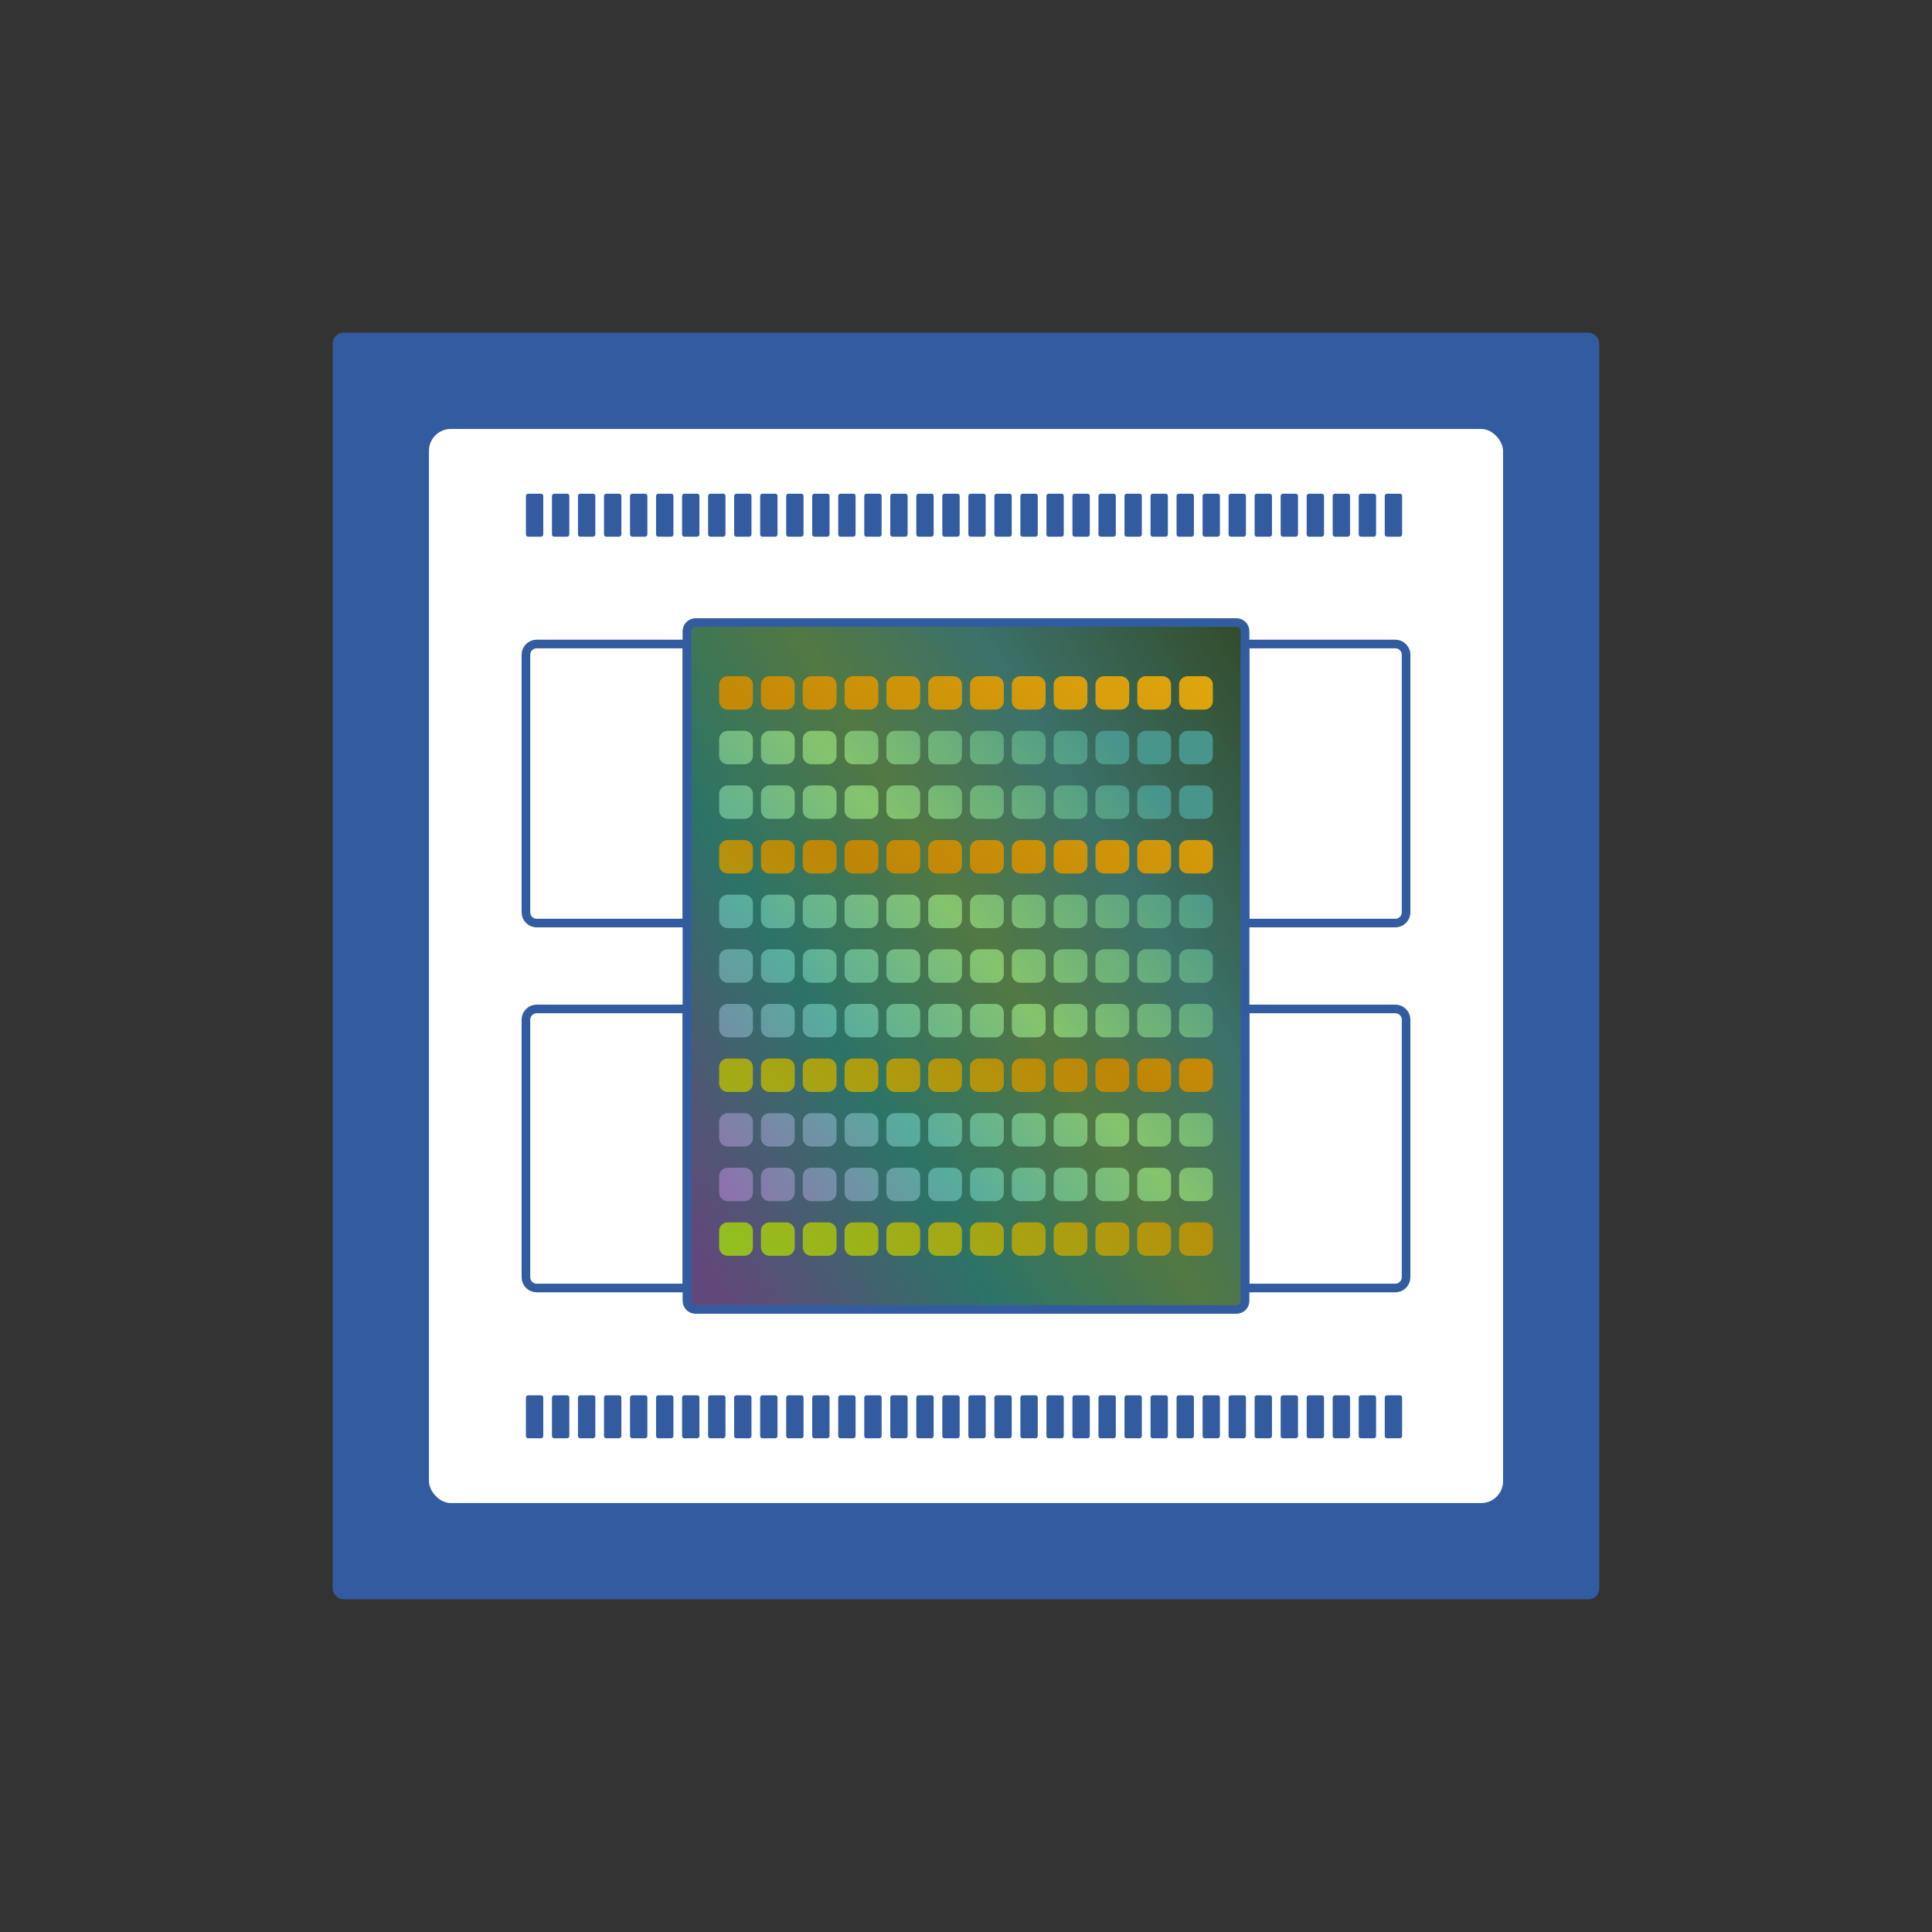 <svg width="280" height="280" viewBox="0 0 280 280" fill="none" xmlns="http://www.w3.org/2000/svg">
<rect x="0" y="0" width="280" height="280" fill="#333333" stroke="none"/>
<rect x="48.972" y="48.972" width="182.056" height="182.056" rx="0.806" fill="#335CA0" stroke="#335CA0" stroke-width="1.5"/>
<rect x="61.416" y="61.417" width="157.167" height="157.167" rx="3.917" fill="white" stroke="#335CA0" stroke-width="1.5"/>
<path d="M179.187 90.222C179.881 90.222 180.444 90.785 180.444 91.48L180.444 188.521C180.444 189.215 179.881 189.778 179.187 189.778L100.813 189.778C100.118 189.778 99.555 189.215 99.555 188.521L99.555 91.48C99.555 90.785 100.118 90.222 100.813 90.222L179.187 90.222Z" fill="url(#paint0_linear_5660_16010)"/>
<path d="M179.187 90.222C179.881 90.222 180.444 90.785 180.444 91.48L180.444 188.521C180.444 189.215 179.881 189.778 179.187 189.778L100.813 189.778C100.118 189.778 99.555 189.215 99.555 188.521L99.555 91.48C99.555 90.785 100.118 90.222 100.813 90.222L179.187 90.222Z" fill="black" fill-opacity="0.2"/>
<path d="M179.187 90.222C179.881 90.222 180.444 90.785 180.444 91.48L180.444 188.521C180.444 189.215 179.881 189.778 179.187 189.778L100.813 189.778C100.118 189.778 99.555 189.215 99.555 188.521L99.555 91.48C99.555 90.785 100.118 90.222 100.813 90.222L179.187 90.222Z" stroke="#335CA0" stroke-width="1.25"/>
<path d="M174.525 105.915C175.217 105.915 175.777 106.47 175.777 107.155L175.777 109.524C175.777 110.208 175.217 110.763 174.525 110.763L172.132 110.763C171.441 110.763 170.88 110.208 170.88 109.524L170.88 107.155C170.88 106.47 171.441 105.915 172.132 105.915L174.525 105.915Z" fill="url(#paint1_linear_5660_16010)"/>
<path d="M168.465 105.915C169.157 105.915 169.718 106.47 169.718 107.155L169.718 109.524C169.718 110.208 169.157 110.763 168.465 110.763L166.073 110.763C165.381 110.763 164.82 110.208 164.82 109.524L164.82 107.155C164.82 106.47 165.381 105.915 166.073 105.915L168.465 105.915Z" fill="url(#paint2_linear_5660_16010)"/>
<path d="M162.405 105.915C163.097 105.915 163.658 106.47 163.658 107.155L163.658 109.524C163.658 110.208 163.097 110.763 162.405 110.763L160.013 110.763C159.321 110.763 158.76 110.208 158.76 109.524L158.76 107.155C158.76 106.47 159.321 105.915 160.013 105.915L162.405 105.915Z" fill="url(#paint3_linear_5660_16010)"/>
<path d="M156.345 105.915C157.037 105.915 157.598 106.47 157.598 107.155L157.598 109.524C157.598 110.208 157.037 110.763 156.345 110.763L153.953 110.763C153.261 110.763 152.7 110.208 152.7 109.524L152.7 107.155C152.7 106.47 153.261 105.915 153.953 105.915L156.345 105.915Z" fill="url(#paint4_linear_5660_16010)"/>
<path d="M150.285 105.915C150.977 105.915 151.538 106.47 151.538 107.155L151.538 109.524C151.538 110.208 150.977 110.763 150.285 110.763L147.893 110.763C147.201 110.763 146.641 110.208 146.641 109.524L146.641 107.155C146.641 106.47 147.201 105.915 147.893 105.915L150.285 105.915Z" fill="url(#paint5_linear_5660_16010)"/>
<path d="M144.226 105.915C144.917 105.915 145.478 106.47 145.478 107.155L145.478 109.524C145.478 110.208 144.917 110.763 144.226 110.763L141.833 110.763C141.142 110.763 140.581 110.208 140.581 109.524L140.581 107.155C140.581 106.47 141.142 105.915 141.833 105.915L144.226 105.915Z" fill="url(#paint6_linear_5660_16010)"/>
<path d="M138.166 105.915C138.858 105.915 139.418 106.47 139.418 107.155L139.418 109.524C139.418 110.208 138.858 110.763 138.166 110.763L135.774 110.763C135.082 110.763 134.521 110.208 134.521 109.524L134.521 107.155C134.521 106.47 135.082 105.915 135.774 105.915L138.166 105.915Z" fill="url(#paint7_linear_5660_16010)"/>
<path d="M132.106 105.915C132.798 105.915 133.359 106.47 133.359 107.155L133.359 109.524C133.359 110.208 132.798 110.763 132.106 110.763L129.714 110.763C129.022 110.763 128.461 110.208 128.461 109.524L128.461 107.155C128.461 106.47 129.022 105.915 129.714 105.915L132.106 105.915Z" fill="url(#paint8_linear_5660_16010)"/>
<path d="M126.046 105.915C126.738 105.915 127.299 106.47 127.299 107.155L127.299 109.524C127.299 110.208 126.738 110.763 126.046 110.763L123.654 110.763C122.962 110.763 122.401 110.208 122.401 109.524L122.401 107.155C122.401 106.47 122.962 105.915 123.654 105.915L126.046 105.915Z" fill="url(#paint9_linear_5660_16010)"/>
<path d="M119.986 105.915C120.678 105.915 121.239 106.47 121.239 107.155L121.239 109.524C121.239 110.208 120.678 110.763 119.986 110.763L117.594 110.763C116.902 110.763 116.341 110.208 116.341 109.524L116.341 107.155C116.341 106.47 116.902 105.915 117.594 105.915L119.986 105.915Z" fill="url(#paint10_linear_5660_16010)"/>
<path d="M113.926 105.915C114.618 105.915 115.179 106.47 115.179 107.155L115.179 109.524C115.179 110.208 114.618 110.763 113.926 110.763L111.534 110.763C110.842 110.763 110.282 110.208 110.282 109.524L110.282 107.155C110.282 106.47 110.842 105.915 111.534 105.915L113.926 105.915Z" fill="url(#paint11_linear_5660_16010)"/>
<path d="M107.867 105.915C108.558 105.915 109.119 106.47 109.119 107.155L109.119 109.524C109.119 110.208 108.558 110.763 107.867 110.763L105.474 110.763C104.783 110.763 104.222 110.208 104.222 109.524L104.222 107.155C104.222 106.47 104.783 105.915 105.474 105.915L107.867 105.915Z" fill="url(#paint12_linear_5660_16010)"/>
<path d="M174.525 113.831C175.217 113.831 175.777 114.386 175.777 115.07L175.777 117.439C175.777 118.124 175.217 118.679 174.525 118.679L172.132 118.679C171.441 118.679 170.88 118.124 170.88 117.439L170.88 115.07C170.88 114.386 171.441 113.831 172.132 113.831L174.525 113.831Z" fill="url(#paint13_linear_5660_16010)"/>
<path d="M168.465 113.831C169.157 113.831 169.718 114.386 169.718 115.07L169.718 117.439C169.718 118.124 169.157 118.679 168.465 118.679L166.073 118.679C165.381 118.679 164.82 118.124 164.82 117.439L164.82 115.07C164.82 114.386 165.381 113.831 166.073 113.831L168.465 113.831Z" fill="url(#paint14_linear_5660_16010)"/>
<path d="M162.405 113.831C163.097 113.831 163.658 114.386 163.658 115.07L163.658 117.439C163.658 118.124 163.097 118.679 162.405 118.679L160.013 118.679C159.321 118.679 158.76 118.124 158.76 117.439L158.76 115.07C158.76 114.386 159.321 113.831 160.013 113.831L162.405 113.831Z" fill="url(#paint15_linear_5660_16010)"/>
<path d="M156.345 113.831C157.037 113.831 157.598 114.386 157.598 115.07L157.598 117.439C157.598 118.124 157.037 118.679 156.345 118.679L153.953 118.679C153.261 118.679 152.7 118.124 152.7 117.439L152.7 115.07C152.7 114.386 153.261 113.831 153.953 113.831L156.345 113.831Z" fill="url(#paint16_linear_5660_16010)"/>
<path d="M150.285 113.831C150.977 113.831 151.538 114.386 151.538 115.07L151.538 117.439C151.538 118.124 150.977 118.679 150.285 118.679L147.893 118.679C147.201 118.679 146.641 118.124 146.641 117.439L146.641 115.07C146.641 114.386 147.201 113.831 147.893 113.831L150.285 113.831Z" fill="url(#paint17_linear_5660_16010)"/>
<path d="M144.226 113.831C144.917 113.831 145.478 114.386 145.478 115.07L145.478 117.439C145.478 118.124 144.917 118.679 144.226 118.679L141.833 118.679C141.142 118.679 140.581 118.124 140.581 117.439L140.581 115.07C140.581 114.386 141.142 113.831 141.833 113.831L144.226 113.831Z" fill="url(#paint18_linear_5660_16010)"/>
<path d="M138.166 113.831C138.858 113.831 139.418 114.386 139.418 115.07L139.418 117.439C139.418 118.124 138.858 118.679 138.166 118.679L135.774 118.679C135.082 118.679 134.521 118.124 134.521 117.439L134.521 115.07C134.521 114.386 135.082 113.831 135.774 113.831L138.166 113.831Z" fill="url(#paint19_linear_5660_16010)"/>
<path d="M132.106 113.831C132.798 113.831 133.359 114.386 133.359 115.07L133.359 117.439C133.359 118.124 132.798 118.679 132.106 118.679L129.714 118.679C129.022 118.679 128.461 118.124 128.461 117.439L128.461 115.07C128.461 114.386 129.022 113.831 129.714 113.831L132.106 113.831Z" fill="url(#paint20_linear_5660_16010)"/>
<path d="M126.046 113.831C126.738 113.831 127.299 114.386 127.299 115.07L127.299 117.439C127.299 118.124 126.738 118.679 126.046 118.679L123.654 118.679C122.962 118.679 122.401 118.124 122.401 117.439L122.401 115.07C122.401 114.386 122.962 113.831 123.654 113.831L126.046 113.831Z" fill="url(#paint21_linear_5660_16010)"/>
<path d="M119.986 113.831C120.678 113.831 121.239 114.386 121.239 115.07L121.239 117.439C121.239 118.124 120.678 118.679 119.986 118.679L117.594 118.679C116.902 118.679 116.341 118.124 116.341 117.439L116.341 115.07C116.341 114.386 116.902 113.831 117.594 113.831L119.986 113.831Z" fill="url(#paint22_linear_5660_16010)"/>
<path d="M113.926 113.831C114.618 113.831 115.179 114.386 115.179 115.07L115.179 117.439C115.179 118.124 114.618 118.679 113.926 118.679L111.534 118.679C110.842 118.679 110.282 118.124 110.282 117.439L110.282 115.07C110.282 114.386 110.842 113.831 111.534 113.831L113.926 113.831Z" fill="url(#paint23_linear_5660_16010)"/>
<path d="M107.867 113.831C108.558 113.831 109.119 114.386 109.119 115.07L109.119 117.439C109.119 118.124 108.558 118.679 107.867 118.679L105.474 118.679C104.783 118.679 104.222 118.124 104.222 117.439L104.222 115.07C104.222 114.386 104.783 113.831 105.474 113.831L107.867 113.831Z" fill="url(#paint24_linear_5660_16010)"/>
<path d="M174.525 129.661C175.217 129.661 175.777 130.216 175.777 130.901L175.777 133.27C175.777 133.954 175.217 134.509 174.525 134.509L172.132 134.509C171.441 134.509 170.88 133.954 170.88 133.27L170.88 130.901C170.88 130.216 171.441 129.661 172.132 129.661L174.525 129.661Z" fill="url(#paint25_linear_5660_16010)"/>
<path d="M168.465 129.661C169.157 129.661 169.718 130.216 169.718 130.901L169.718 133.27C169.718 133.954 169.157 134.509 168.465 134.509L166.073 134.509C165.381 134.509 164.82 133.954 164.82 133.27L164.82 130.901C164.82 130.216 165.381 129.661 166.073 129.661L168.465 129.661Z" fill="url(#paint26_linear_5660_16010)"/>
<path d="M162.405 129.661C163.097 129.661 163.658 130.216 163.658 130.901L163.658 133.27C163.658 133.954 163.097 134.509 162.405 134.509L160.013 134.509C159.321 134.509 158.76 133.954 158.76 133.27L158.76 130.901C158.76 130.216 159.321 129.661 160.013 129.661L162.405 129.661Z" fill="url(#paint27_linear_5660_16010)"/>
<path d="M156.345 129.661C157.037 129.661 157.598 130.216 157.598 130.901L157.598 133.27C157.598 133.954 157.037 134.509 156.345 134.509L153.953 134.509C153.261 134.509 152.7 133.954 152.7 133.27L152.7 130.901C152.7 130.216 153.261 129.661 153.953 129.661L156.345 129.661Z" fill="url(#paint28_linear_5660_16010)"/>
<path d="M150.285 129.661C150.977 129.661 151.538 130.216 151.538 130.901L151.538 133.27C151.538 133.954 150.977 134.509 150.285 134.509L147.893 134.509C147.201 134.509 146.641 133.954 146.641 133.27L146.641 130.901C146.641 130.216 147.201 129.661 147.893 129.661L150.285 129.661Z" fill="url(#paint29_linear_5660_16010)"/>
<path d="M144.226 129.661C144.917 129.661 145.478 130.216 145.478 130.901L145.478 133.27C145.478 133.954 144.917 134.509 144.226 134.509L141.833 134.509C141.142 134.509 140.581 133.954 140.581 133.27L140.581 130.901C140.581 130.216 141.142 129.661 141.833 129.661L144.226 129.661Z" fill="url(#paint30_linear_5660_16010)"/>
<path d="M138.166 129.661C138.858 129.661 139.418 130.216 139.418 130.901L139.418 133.27C139.418 133.954 138.858 134.509 138.166 134.509L135.774 134.509C135.082 134.509 134.521 133.954 134.521 133.27L134.521 130.901C134.521 130.216 135.082 129.661 135.774 129.661L138.166 129.661Z" fill="url(#paint31_linear_5660_16010)"/>
<path d="M132.106 129.661C132.798 129.661 133.359 130.216 133.359 130.901L133.359 133.27C133.359 133.954 132.798 134.509 132.106 134.509L129.714 134.509C129.022 134.509 128.461 133.954 128.461 133.27L128.461 130.901C128.461 130.216 129.022 129.661 129.714 129.661L132.106 129.661Z" fill="url(#paint32_linear_5660_16010)"/>
<path d="M126.046 129.661C126.738 129.661 127.299 130.216 127.299 130.901L127.299 133.27C127.299 133.954 126.738 134.509 126.046 134.509L123.654 134.509C122.962 134.509 122.401 133.954 122.401 133.27L122.401 130.901C122.401 130.216 122.962 129.661 123.654 129.661L126.046 129.661Z" fill="url(#paint33_linear_5660_16010)"/>
<path d="M119.986 129.661C120.678 129.661 121.239 130.216 121.239 130.901L121.239 133.27C121.239 133.954 120.678 134.509 119.986 134.509L117.594 134.509C116.902 134.509 116.341 133.954 116.341 133.27L116.341 130.901C116.341 130.216 116.902 129.661 117.594 129.661L119.986 129.661Z" fill="url(#paint34_linear_5660_16010)"/>
<path d="M113.926 129.661C114.618 129.661 115.179 130.216 115.179 130.901L115.179 133.27C115.179 133.954 114.618 134.509 113.926 134.509L111.534 134.509C110.842 134.509 110.282 133.954 110.282 133.27L110.282 130.901C110.282 130.216 110.842 129.661 111.534 129.661L113.926 129.661Z" fill="url(#paint35_linear_5660_16010)"/>
<path d="M107.867 129.661C108.558 129.661 109.119 130.216 109.119 130.901L109.119 133.27C109.119 133.954 108.558 134.509 107.867 134.509L105.474 134.509C104.783 134.509 104.222 133.954 104.222 133.27L104.222 130.901C104.222 130.216 104.783 129.661 105.474 129.661L107.867 129.661Z" fill="url(#paint36_linear_5660_16010)"/>
<path d="M174.525 137.576C175.217 137.576 175.777 138.131 175.777 138.816L175.777 141.185C175.777 141.869 175.217 142.424 174.525 142.424L172.132 142.424C171.441 142.424 170.88 141.869 170.88 141.185L170.88 138.816C170.88 138.131 171.441 137.576 172.132 137.576L174.525 137.576Z" fill="url(#paint37_linear_5660_16010)"/>
<path d="M168.465 137.576C169.157 137.576 169.718 138.131 169.718 138.816L169.718 141.185C169.718 141.869 169.157 142.424 168.465 142.424L166.073 142.424C165.381 142.424 164.82 141.869 164.82 141.185L164.82 138.816C164.82 138.131 165.381 137.576 166.073 137.576L168.465 137.576Z" fill="url(#paint38_linear_5660_16010)"/>
<path d="M162.405 137.576C163.097 137.576 163.658 138.131 163.658 138.816L163.658 141.185C163.658 141.869 163.097 142.424 162.405 142.424L160.013 142.424C159.321 142.424 158.76 141.869 158.76 141.185L158.76 138.816C158.76 138.131 159.321 137.576 160.013 137.576L162.405 137.576Z" fill="url(#paint39_linear_5660_16010)"/>
<path d="M156.345 137.576C157.037 137.576 157.598 138.131 157.598 138.816L157.598 141.185C157.598 141.869 157.037 142.424 156.345 142.424L153.953 142.424C153.261 142.424 152.7 141.869 152.7 141.185L152.7 138.816C152.7 138.131 153.261 137.576 153.953 137.576L156.345 137.576Z" fill="url(#paint40_linear_5660_16010)"/>
<path d="M150.285 137.576C150.977 137.576 151.538 138.131 151.538 138.816L151.538 141.185C151.538 141.869 150.977 142.424 150.285 142.424L147.893 142.424C147.201 142.424 146.641 141.869 146.641 141.185L146.641 138.816C146.641 138.131 147.201 137.576 147.893 137.576L150.285 137.576Z" fill="url(#paint41_linear_5660_16010)"/>
<path d="M144.226 137.576C144.917 137.576 145.478 138.131 145.478 138.816L145.478 141.185C145.478 141.869 144.917 142.424 144.226 142.424L141.833 142.424C141.142 142.424 140.581 141.869 140.581 141.185L140.581 138.816C140.581 138.131 141.142 137.576 141.833 137.576L144.226 137.576Z" fill="url(#paint42_linear_5660_16010)"/>
<path d="M138.166 137.576C138.858 137.576 139.418 138.131 139.418 138.816L139.418 141.185C139.418 141.869 138.858 142.424 138.166 142.424L135.774 142.424C135.082 142.424 134.521 141.869 134.521 141.185L134.521 138.816C134.521 138.131 135.082 137.576 135.774 137.576L138.166 137.576Z" fill="url(#paint43_linear_5660_16010)"/>
<path d="M132.106 137.576C132.798 137.576 133.359 138.131 133.359 138.816L133.359 141.185C133.359 141.869 132.798 142.424 132.106 142.424L129.714 142.424C129.022 142.424 128.461 141.869 128.461 141.185L128.461 138.816C128.461 138.131 129.022 137.576 129.714 137.576L132.106 137.576Z" fill="url(#paint44_linear_5660_16010)"/>
<path d="M126.046 137.576C126.738 137.576 127.299 138.131 127.299 138.816L127.299 141.185C127.299 141.869 126.738 142.424 126.046 142.424L123.654 142.424C122.962 142.424 122.401 141.869 122.401 141.185L122.401 138.816C122.401 138.131 122.962 137.576 123.654 137.576L126.046 137.576Z" fill="url(#paint45_linear_5660_16010)"/>
<path d="M119.986 137.576C120.678 137.576 121.239 138.131 121.239 138.816L121.239 141.185C121.239 141.869 120.678 142.424 119.986 142.424L117.594 142.424C116.902 142.424 116.341 141.869 116.341 141.185L116.341 138.816C116.341 138.131 116.902 137.576 117.594 137.576L119.986 137.576Z" fill="url(#paint46_linear_5660_16010)"/>
<path d="M113.926 137.576C114.618 137.576 115.179 138.131 115.179 138.816L115.179 141.185C115.179 141.869 114.618 142.424 113.926 142.424L111.534 142.424C110.842 142.424 110.282 141.869 110.282 141.185L110.282 138.816C110.282 138.131 110.842 137.576 111.534 137.576L113.926 137.576Z" fill="url(#paint47_linear_5660_16010)"/>
<path d="M107.867 137.576C108.558 137.576 109.119 138.131 109.119 138.816L109.119 141.185C109.119 141.869 108.558 142.424 107.867 142.424L105.474 142.424C104.783 142.424 104.222 141.869 104.222 141.185L104.222 138.816C104.222 138.131 104.783 137.576 105.474 137.576L107.867 137.576Z" fill="url(#paint48_linear_5660_16010)"/>
<path d="M174.525 145.492C175.217 145.492 175.777 146.046 175.777 146.731L175.777 149.1C175.777 149.784 175.217 150.339 174.525 150.339L172.132 150.339C171.441 150.339 170.88 149.784 170.88 149.1L170.88 146.731C170.88 146.046 171.441 145.492 172.132 145.492L174.525 145.492Z" fill="url(#paint49_linear_5660_16010)"/>
<path d="M168.465 145.492C169.157 145.492 169.718 146.046 169.718 146.731L169.718 149.1C169.718 149.784 169.157 150.339 168.465 150.339L166.073 150.339C165.381 150.339 164.82 149.784 164.82 149.1L164.82 146.731C164.82 146.046 165.381 145.492 166.073 145.492L168.465 145.492Z" fill="url(#paint50_linear_5660_16010)"/>
<path d="M162.405 145.492C163.097 145.492 163.658 146.046 163.658 146.731L163.658 149.1C163.658 149.784 163.097 150.339 162.405 150.339L160.013 150.339C159.321 150.339 158.76 149.784 158.76 149.1L158.76 146.731C158.76 146.046 159.321 145.492 160.013 145.492L162.405 145.492Z" fill="url(#paint51_linear_5660_16010)"/>
<path d="M156.345 145.492C157.037 145.492 157.598 146.046 157.598 146.731L157.598 149.1C157.598 149.784 157.037 150.339 156.345 150.339L153.953 150.339C153.261 150.339 152.7 149.784 152.7 149.1L152.7 146.731C152.7 146.046 153.261 145.492 153.953 145.492L156.345 145.492Z" fill="url(#paint52_linear_5660_16010)"/>
<path d="M150.285 145.492C150.977 145.492 151.538 146.046 151.538 146.731L151.538 149.1C151.538 149.784 150.977 150.339 150.285 150.339L147.893 150.339C147.201 150.339 146.641 149.784 146.641 149.1L146.641 146.731C146.641 146.046 147.201 145.492 147.893 145.492L150.285 145.492Z" fill="url(#paint53_linear_5660_16010)"/>
<path d="M144.226 145.492C144.917 145.492 145.478 146.046 145.478 146.731L145.478 149.1C145.478 149.784 144.917 150.339 144.226 150.339L141.833 150.339C141.142 150.339 140.581 149.784 140.581 149.1L140.581 146.731C140.581 146.046 141.142 145.492 141.833 145.492L144.226 145.492Z" fill="url(#paint54_linear_5660_16010)"/>
<path d="M138.166 145.492C138.858 145.492 139.418 146.046 139.418 146.731L139.418 149.1C139.418 149.784 138.858 150.339 138.166 150.339L135.774 150.339C135.082 150.339 134.521 149.784 134.521 149.1L134.521 146.731C134.521 146.046 135.082 145.492 135.774 145.492L138.166 145.492Z" fill="url(#paint55_linear_5660_16010)"/>
<path d="M132.106 145.492C132.798 145.492 133.359 146.046 133.359 146.731L133.359 149.1C133.359 149.784 132.798 150.339 132.106 150.339L129.714 150.339C129.022 150.339 128.461 149.784 128.461 149.1L128.461 146.731C128.461 146.046 129.022 145.492 129.714 145.492L132.106 145.492Z" fill="url(#paint56_linear_5660_16010)"/>
<path d="M126.046 145.492C126.738 145.492 127.299 146.046 127.299 146.731L127.299 149.1C127.299 149.784 126.738 150.339 126.046 150.339L123.654 150.339C122.962 150.339 122.401 149.784 122.401 149.1L122.401 146.731C122.401 146.046 122.962 145.492 123.654 145.492L126.046 145.492Z" fill="url(#paint57_linear_5660_16010)"/>
<path d="M119.986 145.492C120.678 145.492 121.239 146.046 121.239 146.731L121.239 149.1C121.239 149.784 120.678 150.339 119.986 150.339L117.594 150.339C116.902 150.339 116.341 149.784 116.341 149.1L116.341 146.731C116.341 146.046 116.902 145.492 117.594 145.492L119.986 145.492Z" fill="url(#paint58_linear_5660_16010)"/>
<path d="M113.926 145.492C114.618 145.492 115.179 146.046 115.179 146.731L115.179 149.1C115.179 149.784 114.618 150.339 113.926 150.339L111.534 150.339C110.842 150.339 110.282 149.784 110.282 149.1L110.282 146.731C110.282 146.046 110.842 145.492 111.534 145.492L113.926 145.492Z" fill="url(#paint59_linear_5660_16010)"/>
<path d="M107.867 145.492C108.558 145.492 109.119 146.046 109.119 146.731L109.119 149.1C109.119 149.784 108.558 150.339 107.867 150.339L105.474 150.339C104.783 150.339 104.222 149.784 104.222 149.1L104.222 146.731C104.222 146.046 104.783 145.492 105.474 145.492L107.867 145.492Z" fill="url(#paint60_linear_5660_16010)"/>
<path d="M174.525 161.322C175.217 161.322 175.777 161.877 175.777 162.562L175.777 164.93C175.777 165.615 175.217 166.17 174.525 166.17L172.132 166.17C171.441 166.17 170.88 165.615 170.88 164.93L170.88 162.562C170.88 161.877 171.441 161.322 172.132 161.322L174.525 161.322Z" fill="url(#paint61_linear_5660_16010)"/>
<path d="M168.465 161.322C169.157 161.322 169.718 161.877 169.718 162.562L169.718 164.93C169.718 165.615 169.157 166.17 168.465 166.17L166.073 166.17C165.381 166.17 164.82 165.615 164.82 164.93L164.82 162.562C164.82 161.877 165.381 161.322 166.073 161.322L168.465 161.322Z" fill="url(#paint62_linear_5660_16010)"/>
<path d="M162.405 161.322C163.097 161.322 163.658 161.877 163.658 162.562L163.658 164.93C163.658 165.615 163.097 166.17 162.405 166.17L160.013 166.17C159.321 166.17 158.76 165.615 158.76 164.93L158.76 162.562C158.76 161.877 159.321 161.322 160.013 161.322L162.405 161.322Z" fill="url(#paint63_linear_5660_16010)"/>
<path d="M156.345 161.322C157.037 161.322 157.598 161.877 157.598 162.562L157.598 164.93C157.598 165.615 157.037 166.17 156.345 166.17L153.953 166.17C153.261 166.17 152.7 165.615 152.7 164.93L152.7 162.562C152.7 161.877 153.261 161.322 153.953 161.322L156.345 161.322Z" fill="url(#paint64_linear_5660_16010)"/>
<path d="M150.285 161.322C150.977 161.322 151.538 161.877 151.538 162.562L151.538 164.93C151.538 165.615 150.977 166.17 150.285 166.17L147.893 166.17C147.201 166.17 146.641 165.615 146.641 164.93L146.641 162.562C146.641 161.877 147.201 161.322 147.893 161.322L150.285 161.322Z" fill="url(#paint65_linear_5660_16010)"/>
<path d="M144.226 161.322C144.917 161.322 145.478 161.877 145.478 162.562L145.478 164.93C145.478 165.615 144.917 166.17 144.226 166.17L141.833 166.17C141.142 166.17 140.581 165.615 140.581 164.93L140.581 162.562C140.581 161.877 141.142 161.322 141.833 161.322L144.226 161.322Z" fill="url(#paint66_linear_5660_16010)"/>
<path d="M138.166 161.322C138.858 161.322 139.418 161.877 139.418 162.562L139.418 164.93C139.418 165.615 138.858 166.17 138.166 166.17L135.774 166.17C135.082 166.17 134.521 165.615 134.521 164.93L134.521 162.562C134.521 161.877 135.082 161.322 135.774 161.322L138.166 161.322Z" fill="url(#paint67_linear_5660_16010)"/>
<path d="M132.106 161.322C132.798 161.322 133.359 161.877 133.359 162.562L133.359 164.93C133.359 165.615 132.798 166.17 132.106 166.17L129.714 166.17C129.022 166.17 128.461 165.615 128.461 164.93L128.461 162.562C128.461 161.877 129.022 161.322 129.714 161.322L132.106 161.322Z" fill="url(#paint68_linear_5660_16010)"/>
<path d="M126.046 161.322C126.738 161.322 127.299 161.877 127.299 162.562L127.299 164.93C127.299 165.615 126.738 166.17 126.046 166.17L123.654 166.17C122.962 166.17 122.401 165.615 122.401 164.93L122.401 162.562C122.401 161.877 122.962 161.322 123.654 161.322L126.046 161.322Z" fill="url(#paint69_linear_5660_16010)"/>
<path d="M119.986 161.322C120.678 161.322 121.239 161.877 121.239 162.562L121.239 164.93C121.239 165.615 120.678 166.17 119.986 166.17L117.594 166.17C116.902 166.17 116.341 165.615 116.341 164.93L116.341 162.562C116.341 161.877 116.902 161.322 117.594 161.322L119.986 161.322Z" fill="url(#paint70_linear_5660_16010)"/>
<path d="M113.926 161.322C114.618 161.322 115.179 161.877 115.179 162.562L115.179 164.93C115.179 165.615 114.618 166.17 113.926 166.17L111.534 166.17C110.842 166.17 110.282 165.615 110.282 164.93L110.282 162.562C110.282 161.877 110.842 161.322 111.534 161.322L113.926 161.322Z" fill="url(#paint71_linear_5660_16010)"/>
<path d="M107.867 161.322C108.558 161.322 109.119 161.877 109.119 162.562L109.119 164.93C109.119 165.615 108.558 166.17 107.867 166.17L105.474 166.17C104.783 166.17 104.222 165.615 104.222 164.93L104.222 162.562C104.222 161.877 104.783 161.322 105.474 161.322L107.867 161.322Z" fill="url(#paint72_linear_5660_16010)"/>
<path d="M174.525 169.237C175.217 169.237 175.777 169.792 175.777 170.477L175.777 172.846C175.777 173.53 175.217 174.085 174.525 174.085L172.132 174.085C171.441 174.085 170.88 173.53 170.88 172.846L170.88 170.477C170.88 169.792 171.441 169.237 172.132 169.237L174.525 169.237Z" fill="url(#paint73_linear_5660_16010)"/>
<path d="M168.465 169.237C169.157 169.237 169.718 169.792 169.718 170.477L169.718 172.846C169.718 173.53 169.157 174.085 168.465 174.085L166.073 174.085C165.381 174.085 164.82 173.53 164.82 172.846L164.82 170.477C164.82 169.792 165.381 169.237 166.073 169.237L168.465 169.237Z" fill="url(#paint74_linear_5660_16010)"/>
<path d="M162.405 169.237C163.097 169.237 163.658 169.792 163.658 170.477L163.658 172.846C163.658 173.53 163.097 174.085 162.405 174.085L160.013 174.085C159.321 174.085 158.76 173.53 158.76 172.846L158.76 170.477C158.76 169.792 159.321 169.237 160.013 169.237L162.405 169.237Z" fill="url(#paint75_linear_5660_16010)"/>
<path d="M156.345 169.237C157.037 169.237 157.598 169.792 157.598 170.477L157.598 172.846C157.598 173.53 157.037 174.085 156.345 174.085L153.953 174.085C153.261 174.085 152.7 173.53 152.7 172.846L152.7 170.477C152.7 169.792 153.261 169.237 153.953 169.237L156.345 169.237Z" fill="url(#paint76_linear_5660_16010)"/>
<path d="M150.285 169.237C150.977 169.237 151.538 169.792 151.538 170.477L151.538 172.846C151.538 173.53 150.977 174.085 150.285 174.085L147.893 174.085C147.201 174.085 146.641 173.53 146.641 172.846L146.641 170.477C146.641 169.792 147.201 169.237 147.893 169.237L150.285 169.237Z" fill="url(#paint77_linear_5660_16010)"/>
<path d="M144.226 169.237C144.917 169.237 145.478 169.792 145.478 170.477L145.478 172.846C145.478 173.53 144.917 174.085 144.226 174.085L141.833 174.085C141.142 174.085 140.581 173.53 140.581 172.846L140.581 170.477C140.581 169.792 141.142 169.237 141.833 169.237L144.226 169.237Z" fill="url(#paint78_linear_5660_16010)"/>
<path d="M138.166 169.237C138.858 169.237 139.418 169.792 139.418 170.477L139.418 172.846C139.418 173.53 138.858 174.085 138.166 174.085L135.774 174.085C135.082 174.085 134.521 173.53 134.521 172.846L134.521 170.477C134.521 169.792 135.082 169.237 135.774 169.237L138.166 169.237Z" fill="url(#paint79_linear_5660_16010)"/>
<path d="M132.106 169.237C132.798 169.237 133.359 169.792 133.359 170.477L133.359 172.846C133.359 173.53 132.798 174.085 132.106 174.085L129.714 174.085C129.022 174.085 128.461 173.53 128.461 172.846L128.461 170.477C128.461 169.792 129.022 169.237 129.714 169.237L132.106 169.237Z" fill="url(#paint80_linear_5660_16010)"/>
<path d="M126.046 169.237C126.738 169.237 127.299 169.792 127.299 170.477L127.299 172.846C127.299 173.53 126.738 174.085 126.046 174.085L123.654 174.085C122.962 174.085 122.401 173.53 122.401 172.846L122.401 170.477C122.401 169.792 122.962 169.237 123.654 169.237L126.046 169.237Z" fill="url(#paint81_linear_5660_16010)"/>
<path d="M119.986 169.237C120.678 169.237 121.239 169.792 121.239 170.477L121.239 172.846C121.239 173.53 120.678 174.085 119.986 174.085L117.594 174.085C116.902 174.085 116.341 173.53 116.341 172.846L116.341 170.477C116.341 169.792 116.902 169.237 117.594 169.237L119.986 169.237Z" fill="url(#paint82_linear_5660_16010)"/>
<path d="M113.926 169.237C114.618 169.237 115.179 169.792 115.179 170.477L115.179 172.846C115.179 173.53 114.618 174.085 113.926 174.085L111.534 174.085C110.842 174.085 110.282 173.53 110.282 172.846L110.282 170.477C110.282 169.792 110.842 169.237 111.534 169.237L113.926 169.237Z" fill="url(#paint83_linear_5660_16010)"/>
<path d="M107.867 169.237C108.558 169.237 109.119 169.792 109.119 170.477L109.119 172.846C109.119 173.53 108.558 174.085 107.867 174.085L105.474 174.085C104.783 174.085 104.222 173.53 104.222 172.846L104.222 170.477C104.222 169.792 104.783 169.237 105.474 169.237L107.867 169.237Z" fill="url(#paint84_linear_5660_16010)"/>
<path d="M174.525 98C175.217 98 175.777 98.555 175.777 99.24L175.777 101.609C175.777 102.293 175.217 102.848 174.525 102.848L172.132 102.848C171.441 102.848 170.88 102.293 170.88 101.609L170.88 99.24C170.88 98.555 171.441 98 172.132 98L174.525 98Z" fill="url(#paint85_linear_5660_16010)"/>
<path d="M168.465 98C169.157 98 169.718 98.555 169.718 99.24L169.718 101.609C169.718 102.293 169.157 102.848 168.465 102.848L166.073 102.848C165.381 102.848 164.82 102.293 164.82 101.609L164.82 99.24C164.82 98.555 165.381 98 166.073 98L168.465 98Z" fill="url(#paint86_linear_5660_16010)"/>
<path d="M162.405 98C163.097 98 163.658 98.555 163.658 99.24L163.658 101.609C163.658 102.293 163.097 102.848 162.405 102.848L160.013 102.848C159.321 102.848 158.76 102.293 158.76 101.609L158.76 99.24C158.76 98.555 159.321 98 160.013 98L162.405 98Z" fill="url(#paint87_linear_5660_16010)"/>
<path d="M156.345 98C157.037 98 157.598 98.555 157.598 99.24L157.598 101.609C157.598 102.293 157.037 102.848 156.345 102.848L153.953 102.848C153.261 102.848 152.7 102.293 152.7 101.609L152.7 99.24C152.7 98.555 153.261 98 153.953 98L156.345 98Z" fill="url(#paint88_linear_5660_16010)"/>
<path d="M150.285 98C150.977 98 151.538 98.555 151.538 99.24L151.538 101.609C151.538 102.293 150.977 102.848 150.285 102.848L147.893 102.848C147.201 102.848 146.641 102.293 146.641 101.609L146.641 99.24C146.641 98.555 147.201 98 147.893 98L150.285 98Z" fill="url(#paint89_linear_5660_16010)"/>
<path d="M144.226 98C144.917 98 145.478 98.555 145.478 99.24L145.478 101.609C145.478 102.293 144.917 102.848 144.226 102.848L141.833 102.848C141.142 102.848 140.581 102.293 140.581 101.609L140.581 99.24C140.581 98.555 141.142 98 141.833 98L144.226 98Z" fill="url(#paint90_linear_5660_16010)"/>
<path d="M138.166 98C138.858 98 139.418 98.555 139.418 99.24L139.418 101.609C139.418 102.293 138.858 102.848 138.166 102.848L135.774 102.848C135.082 102.848 134.521 102.293 134.521 101.609L134.521 99.24C134.521 98.555 135.082 98 135.774 98L138.166 98Z" fill="url(#paint91_linear_5660_16010)"/>
<path d="M132.106 98C132.798 98 133.359 98.555 133.359 99.24L133.359 101.609C133.359 102.293 132.798 102.848 132.106 102.848L129.714 102.848C129.022 102.848 128.461 102.293 128.461 101.609L128.461 99.24C128.461 98.555 129.022 98 129.714 98L132.106 98Z" fill="url(#paint92_linear_5660_16010)"/>
<path d="M126.046 98C126.738 98 127.299 98.555 127.299 99.24L127.299 101.609C127.299 102.293 126.738 102.848 126.046 102.848L123.654 102.848C122.962 102.848 122.401 102.293 122.401 101.609L122.401 99.24C122.401 98.555 122.962 98 123.654 98L126.046 98Z" fill="url(#paint93_linear_5660_16010)"/>
<path d="M119.986 98C120.678 98 121.239 98.555 121.239 99.24L121.239 101.609C121.239 102.293 120.678 102.848 119.986 102.848L117.594 102.848C116.902 102.848 116.341 102.293 116.341 101.609L116.341 99.24C116.341 98.555 116.902 98 117.594 98L119.986 98Z" fill="url(#paint94_linear_5660_16010)"/>
<path d="M113.926 98C114.618 98 115.179 98.555 115.179 99.24L115.179 101.609C115.179 102.293 114.618 102.848 113.926 102.848L111.534 102.848C110.842 102.848 110.282 102.293 110.282 101.609L110.282 99.24C110.282 98.555 110.842 98 111.534 98L113.926 98Z" fill="url(#paint95_linear_5660_16010)"/>
<path d="M107.867 98C108.558 98 109.119 98.555 109.119 99.24L109.119 101.609C109.119 102.293 108.558 102.848 107.867 102.848L105.474 102.848C104.783 102.848 104.222 102.293 104.222 101.609L104.222 99.24C104.222 98.555 104.783 98 105.474 98L107.867 98Z" fill="url(#paint96_linear_5660_16010)"/>
<path d="M174.525 121.746C175.217 121.746 175.777 122.301 175.777 122.985L175.777 125.354C175.777 126.039 175.217 126.594 174.525 126.594L172.132 126.594C171.441 126.594 170.88 126.039 170.88 125.354L170.88 122.985C170.88 122.301 171.441 121.746 172.132 121.746L174.525 121.746Z" fill="url(#paint97_linear_5660_16010)"/>
<path d="M168.465 121.746C169.157 121.746 169.718 122.301 169.718 122.985L169.718 125.354C169.718 126.039 169.157 126.594 168.465 126.594L166.073 126.594C165.381 126.594 164.82 126.039 164.82 125.354L164.82 122.985C164.82 122.301 165.381 121.746 166.073 121.746L168.465 121.746Z" fill="url(#paint98_linear_5660_16010)"/>
<path d="M162.405 121.746C163.097 121.746 163.658 122.301 163.658 122.985L163.658 125.354C163.658 126.039 163.097 126.594 162.405 126.594L160.013 126.594C159.321 126.594 158.76 126.039 158.76 125.354L158.76 122.985C158.76 122.301 159.321 121.746 160.013 121.746L162.405 121.746Z" fill="url(#paint99_linear_5660_16010)"/>
<path d="M156.345 121.746C157.037 121.746 157.598 122.301 157.598 122.985L157.598 125.354C157.598 126.039 157.037 126.594 156.345 126.594L153.953 126.594C153.261 126.594 152.7 126.039 152.7 125.354L152.7 122.985C152.7 122.301 153.261 121.746 153.953 121.746L156.345 121.746Z" fill="url(#paint100_linear_5660_16010)"/>
<path d="M150.285 121.746C150.977 121.746 151.538 122.301 151.538 122.985L151.538 125.354C151.538 126.039 150.977 126.594 150.285 126.594L147.893 126.594C147.201 126.594 146.641 126.039 146.641 125.354L146.641 122.985C146.641 122.301 147.201 121.746 147.893 121.746L150.285 121.746Z" fill="url(#paint101_linear_5660_16010)"/>
<path d="M144.226 121.746C144.917 121.746 145.478 122.301 145.478 122.985L145.478 125.354C145.478 126.039 144.917 126.594 144.226 126.594L141.833 126.594C141.142 126.594 140.581 126.039 140.581 125.354L140.581 122.985C140.581 122.301 141.142 121.746 141.833 121.746L144.226 121.746Z" fill="url(#paint102_linear_5660_16010)"/>
<path d="M138.166 121.746C138.858 121.746 139.418 122.301 139.418 122.985L139.418 125.354C139.418 126.039 138.858 126.594 138.166 126.594L135.774 126.594C135.082 126.594 134.521 126.039 134.521 125.354L134.521 122.985C134.521 122.301 135.082 121.746 135.774 121.746L138.166 121.746Z" fill="url(#paint103_linear_5660_16010)"/>
<path d="M132.106 121.746C132.798 121.746 133.359 122.301 133.359 122.985L133.359 125.354C133.359 126.039 132.798 126.594 132.106 126.594L129.714 126.594C129.022 126.594 128.461 126.039 128.461 125.354L128.461 122.985C128.461 122.301 129.022 121.746 129.714 121.746L132.106 121.746Z" fill="url(#paint104_linear_5660_16010)"/>
<path d="M126.046 121.746C126.738 121.746 127.299 122.301 127.299 122.985L127.299 125.354C127.299 126.039 126.738 126.594 126.046 126.594L123.654 126.594C122.962 126.594 122.401 126.039 122.401 125.354L122.401 122.985C122.401 122.301 122.962 121.746 123.654 121.746L126.046 121.746Z" fill="url(#paint105_linear_5660_16010)"/>
<path d="M119.986 121.746C120.678 121.746 121.239 122.301 121.239 122.985L121.239 125.354C121.239 126.039 120.678 126.594 119.986 126.594L117.594 126.594C116.902 126.594 116.341 126.039 116.341 125.354L116.341 122.985C116.341 122.301 116.902 121.746 117.594 121.746L119.986 121.746Z" fill="url(#paint106_linear_5660_16010)"/>
<path d="M113.926 121.746C114.618 121.746 115.179 122.301 115.179 122.985L115.179 125.354C115.179 126.039 114.618 126.594 113.926 126.594L111.534 126.594C110.842 126.594 110.282 126.039 110.282 125.354L110.282 122.985C110.282 122.301 110.842 121.746 111.534 121.746L113.926 121.746Z" fill="url(#paint107_linear_5660_16010)"/>
<path d="M107.867 121.746C108.558 121.746 109.119 122.301 109.119 122.985L109.119 125.354C109.119 126.039 108.558 126.594 107.867 126.594L105.474 126.594C104.783 126.594 104.222 126.039 104.222 125.354L104.222 122.985C104.222 122.301 104.783 121.746 105.474 121.746L107.867 121.746Z" fill="url(#paint108_linear_5660_16010)"/>
<path d="M174.525 153.407C175.217 153.407 175.777 153.962 175.777 154.646L175.777 157.015C175.777 157.7 175.217 158.255 174.525 158.255L172.132 158.255C171.441 158.255 170.88 157.7 170.88 157.015L170.88 154.646C170.88 153.962 171.441 153.407 172.132 153.407L174.525 153.407Z" fill="url(#paint109_linear_5660_16010)"/>
<path d="M168.465 153.407C169.157 153.407 169.718 153.962 169.718 154.646L169.718 157.015C169.718 157.7 169.157 158.255 168.465 158.255L166.073 158.255C165.381 158.255 164.82 157.7 164.82 157.015L164.82 154.646C164.82 153.962 165.381 153.407 166.073 153.407L168.465 153.407Z" fill="url(#paint110_linear_5660_16010)"/>
<path d="M162.405 153.407C163.097 153.407 163.658 153.962 163.658 154.646L163.658 157.015C163.658 157.7 163.097 158.255 162.405 158.255L160.013 158.255C159.321 158.255 158.76 157.7 158.76 157.015L158.76 154.646C158.76 153.962 159.321 153.407 160.013 153.407L162.405 153.407Z" fill="url(#paint111_linear_5660_16010)"/>
<path d="M156.345 153.407C157.037 153.407 157.598 153.962 157.598 154.646L157.598 157.015C157.598 157.7 157.037 158.255 156.345 158.255L153.953 158.255C153.261 158.255 152.7 157.7 152.7 157.015L152.7 154.646C152.7 153.962 153.261 153.407 153.953 153.407L156.345 153.407Z" fill="url(#paint112_linear_5660_16010)"/>
<path d="M150.285 153.407C150.977 153.407 151.538 153.962 151.538 154.646L151.538 157.015C151.538 157.7 150.977 158.255 150.285 158.255L147.893 158.255C147.201 158.255 146.641 157.7 146.641 157.015L146.641 154.646C146.641 153.962 147.201 153.407 147.893 153.407L150.285 153.407Z" fill="url(#paint113_linear_5660_16010)"/>
<path d="M144.226 153.407C144.917 153.407 145.478 153.962 145.478 154.646L145.478 157.015C145.478 157.7 144.917 158.255 144.226 158.255L141.833 158.255C141.142 158.255 140.581 157.7 140.581 157.015L140.581 154.646C140.581 153.962 141.142 153.407 141.833 153.407L144.226 153.407Z" fill="url(#paint114_linear_5660_16010)"/>
<path d="M138.166 153.407C138.858 153.407 139.418 153.962 139.418 154.646L139.418 157.015C139.418 157.7 138.858 158.255 138.166 158.255L135.774 158.255C135.082 158.255 134.521 157.7 134.521 157.015L134.521 154.646C134.521 153.962 135.082 153.407 135.774 153.407L138.166 153.407Z" fill="url(#paint115_linear_5660_16010)"/>
<path d="M132.106 153.407C132.798 153.407 133.359 153.962 133.359 154.646L133.359 157.015C133.359 157.7 132.798 158.255 132.106 158.255L129.714 158.255C129.022 158.255 128.461 157.7 128.461 157.015L128.461 154.646C128.461 153.962 129.022 153.407 129.714 153.407L132.106 153.407Z" fill="url(#paint116_linear_5660_16010)"/>
<path d="M126.046 153.407C126.738 153.407 127.299 153.962 127.299 154.646L127.299 157.015C127.299 157.7 126.738 158.255 126.046 158.255L123.654 158.255C122.962 158.255 122.401 157.7 122.401 157.015L122.401 154.646C122.401 153.962 122.962 153.407 123.654 153.407L126.046 153.407Z" fill="url(#paint117_linear_5660_16010)"/>
<path d="M119.986 153.407C120.678 153.407 121.239 153.962 121.239 154.646L121.239 157.015C121.239 157.7 120.678 158.255 119.986 158.255L117.594 158.255C116.902 158.255 116.341 157.7 116.341 157.015L116.341 154.646C116.341 153.962 116.902 153.407 117.594 153.407L119.986 153.407Z" fill="url(#paint118_linear_5660_16010)"/>
<path d="M113.926 153.407C114.618 153.407 115.179 153.962 115.179 154.646L115.179 157.015C115.179 157.7 114.618 158.255 113.926 158.255L111.534 158.255C110.842 158.255 110.282 157.7 110.282 157.015L110.282 154.646C110.282 153.962 110.842 153.407 111.534 153.407L113.926 153.407Z" fill="url(#paint119_linear_5660_16010)"/>
<path d="M107.867 153.407C108.558 153.407 109.119 153.962 109.119 154.646L109.119 157.015C109.119 157.7 108.558 158.255 107.867 158.255L105.474 158.255C104.783 158.255 104.222 157.7 104.222 157.015L104.222 154.646C104.222 153.962 104.783 153.407 105.474 153.407L107.867 153.407Z" fill="url(#paint120_linear_5660_16010)"/>
<path d="M174.525 177.152C175.217 177.152 175.777 177.707 175.777 178.392L175.777 180.761C175.777 181.445 175.217 182 174.525 182L172.132 182C171.441 182 170.88 181.445 170.88 180.761L170.88 178.392C170.88 177.707 171.441 177.152 172.132 177.152L174.525 177.152Z" fill="url(#paint121_linear_5660_16010)"/>
<path d="M168.465 177.152C169.157 177.152 169.718 177.707 169.718 178.392L169.718 180.761C169.718 181.445 169.157 182 168.465 182L166.073 182C165.381 182 164.82 181.445 164.82 180.761L164.82 178.392C164.82 177.707 165.381 177.152 166.073 177.152L168.465 177.152Z" fill="url(#paint122_linear_5660_16010)"/>
<path d="M162.405 177.152C163.097 177.152 163.658 177.707 163.658 178.392L163.658 180.761C163.658 181.445 163.097 182 162.405 182L160.013 182C159.321 182 158.76 181.445 158.76 180.761L158.76 178.392C158.76 177.707 159.321 177.152 160.013 177.152L162.405 177.152Z" fill="url(#paint123_linear_5660_16010)"/>
<path d="M156.345 177.152C157.037 177.152 157.598 177.707 157.598 178.392L157.598 180.761C157.598 181.445 157.037 182 156.345 182L153.953 182C153.261 182 152.7 181.445 152.7 180.761L152.7 178.392C152.7 177.707 153.261 177.152 153.953 177.152L156.345 177.152Z" fill="url(#paint124_linear_5660_16010)"/>
<path d="M150.285 177.152C150.977 177.152 151.538 177.707 151.538 178.392L151.538 180.761C151.538 181.445 150.977 182 150.285 182L147.893 182C147.201 182 146.641 181.445 146.641 180.761L146.641 178.392C146.641 177.707 147.201 177.152 147.893 177.152L150.285 177.152Z" fill="url(#paint125_linear_5660_16010)"/>
<path d="M144.226 177.152C144.917 177.152 145.478 177.707 145.478 178.392L145.478 180.761C145.478 181.445 144.917 182 144.226 182L141.833 182C141.142 182 140.581 181.445 140.581 180.761L140.581 178.392C140.581 177.707 141.142 177.152 141.833 177.152L144.226 177.152Z" fill="url(#paint126_linear_5660_16010)"/>
<path d="M138.166 177.152C138.858 177.152 139.418 177.707 139.418 178.392L139.418 180.761C139.418 181.445 138.858 182 138.166 182L135.774 182C135.082 182 134.521 181.445 134.521 180.761L134.521 178.392C134.521 177.707 135.082 177.152 135.774 177.152L138.166 177.152Z" fill="url(#paint127_linear_5660_16010)"/>
<path d="M132.106 177.152C132.798 177.152 133.359 177.707 133.359 178.392L133.359 180.761C133.359 181.445 132.798 182 132.106 182L129.714 182C129.022 182 128.461 181.445 128.461 180.761L128.461 178.392C128.461 177.707 129.022 177.152 129.714 177.152L132.106 177.152Z" fill="url(#paint128_linear_5660_16010)"/>
<path d="M126.046 177.152C126.738 177.152 127.299 177.707 127.299 178.392L127.299 180.761C127.299 181.445 126.738 182 126.046 182L123.654 182C122.962 182 122.401 181.445 122.401 180.761L122.401 178.392C122.401 177.707 122.962 177.152 123.654 177.152L126.046 177.152Z" fill="url(#paint129_linear_5660_16010)"/>
<path d="M119.986 177.152C120.678 177.152 121.239 177.707 121.239 178.392L121.239 180.761C121.239 181.445 120.678 182 119.986 182L117.594 182C116.902 182 116.341 181.445 116.341 180.761L116.341 178.392C116.341 177.707 116.902 177.152 117.594 177.152L119.986 177.152Z" fill="url(#paint130_linear_5660_16010)"/>
<path d="M113.926 177.152C114.618 177.152 115.179 177.707 115.179 178.392L115.179 180.761C115.179 181.445 114.618 182 113.926 182L111.534 182C110.842 182 110.282 181.445 110.282 180.761L110.282 178.392C110.282 177.707 110.842 177.152 111.534 177.152L113.926 177.152Z" fill="url(#paint131_linear_5660_16010)"/>
<path d="M107.867 177.152C108.558 177.152 109.119 177.707 109.119 178.392L109.119 180.761C109.119 181.445 108.558 182 107.867 182L105.474 182C104.783 182 104.222 181.445 104.222 180.761L104.222 178.392C104.222 177.707 104.783 177.152 105.474 177.152L107.867 177.152Z" fill="url(#paint132_linear_5660_16010)"/>
<rect x="203.202" y="71.556" width="6.222" height="2.514" rx="0.314" transform="rotate(90 203.202 71.556)" fill="#335CA0"/>
<rect x="199.431" y="71.556" width="6.222" height="2.514" rx="0.314" transform="rotate(90 199.431 71.556)" fill="#335CA0"/>
<rect x="195.658" y="71.556" width="6.222" height="2.514" rx="0.314" transform="rotate(90 195.658 71.556)" fill="#335CA0"/>
<rect x="191.887" y="71.556" width="6.222" height="2.514" rx="0.314" transform="rotate(90 191.887 71.556)" fill="#335CA0"/>
<rect x="188.115" y="71.556" width="6.222" height="2.514" rx="0.314" transform="rotate(90 188.115 71.556)" fill="#335CA0"/>
<rect x="184.344" y="71.556" width="6.222" height="2.514" rx="0.314" transform="rotate(90 184.344 71.556)" fill="#335CA0"/>
<rect x="180.572" y="71.556" width="6.222" height="2.514" rx="0.314" transform="rotate(90 180.572 71.556)" fill="#335CA0"/>
<rect x="176.801" y="71.556" width="6.222" height="2.514" rx="0.314" transform="rotate(90 176.801 71.556)" fill="#335CA0"/>
<rect x="173.028" y="71.556" width="6.222" height="2.514" rx="0.314" transform="rotate(90 173.028 71.556)" fill="#335CA0"/>
<rect x="169.257" y="71.556" width="6.222" height="2.514" rx="0.314" transform="rotate(90 169.257 71.556)" fill="#335CA0"/>
<rect x="165.485" y="71.556" width="6.222" height="2.514" rx="0.314" transform="rotate(90 165.485 71.556)" fill="#335CA0"/>
<rect x="161.714" y="71.556" width="6.222" height="2.514" rx="0.314" transform="rotate(90 161.714 71.556)" fill="#335CA0"/>
<rect x="157.941" y="71.556" width="6.222" height="2.514" rx="0.314" transform="rotate(90 157.941 71.556)" fill="#335CA0"/>
<rect x="154.17" y="71.556" width="6.222" height="2.514" rx="0.314" transform="rotate(90 154.17 71.556)" fill="#335CA0"/>
<rect x="150.398" y="71.556" width="6.222" height="2.514" rx="0.314" transform="rotate(90 150.398 71.556)" fill="#335CA0"/>
<rect x="146.627" y="71.556" width="6.222" height="2.514" rx="0.314" transform="rotate(90 146.627 71.556)" fill="#335CA0"/>
<rect x="142.855" y="71.556" width="6.222" height="2.514" rx="0.314" transform="rotate(90 142.855 71.556)" fill="#335CA0"/>
<rect x="139.084" y="71.556" width="6.222" height="2.514" rx="0.314" transform="rotate(90 139.084 71.556)" fill="#335CA0"/>
<rect x="135.312" y="71.556" width="6.222" height="2.514" rx="0.314" transform="rotate(90 135.312 71.556)" fill="#335CA0"/>
<rect x="131.54" y="71.556" width="6.222" height="2.514" rx="0.314" transform="rotate(90 131.54 71.556)" fill="#335CA0"/>
<rect x="127.769" y="71.556" width="6.222" height="2.514" rx="0.314" transform="rotate(90 127.769 71.556)" fill="#335CA0"/>
<rect x="123.997" y="71.556" width="6.222" height="2.514" rx="0.314" transform="rotate(90 123.997 71.556)" fill="#335CA0"/>
<rect x="120.225" y="71.556" width="6.222" height="2.514" rx="0.314" transform="rotate(90 120.225 71.556)" fill="#335CA0"/>
<rect x="116.453" y="71.556" width="6.222" height="2.514" rx="0.314" transform="rotate(90 116.453 71.556)" fill="#335CA0"/>
<rect x="112.682" y="71.556" width="6.222" height="2.514" rx="0.314" transform="rotate(90 112.682 71.556)" fill="#335CA0"/>
<rect x="108.91" y="71.556" width="6.222" height="2.514" rx="0.314" transform="rotate(90 108.91 71.556)" fill="#335CA0"/>
<rect x="105.139" y="71.556" width="6.222" height="2.514" rx="0.314" transform="rotate(90 105.139 71.556)" fill="#335CA0"/>
<rect x="101.366" y="71.556" width="6.222" height="2.514" rx="0.314" transform="rotate(90 101.366 71.556)" fill="#335CA0"/>
<rect x="97.595" y="71.556" width="6.222" height="2.514" rx="0.314" transform="rotate(90 97.595 71.556)" fill="#335CA0"/>
<rect x="93.823" y="71.556" width="6.222" height="2.514" rx="0.314" transform="rotate(90 93.823 71.556)" fill="#335CA0"/>
<rect x="90.052" y="71.556" width="6.222" height="2.514" rx="0.314" transform="rotate(90 90.052 71.556)" fill="#335CA0"/>
<rect x="86.279" y="71.556" width="6.222" height="2.514" rx="0.314" transform="rotate(90 86.279 71.556)" fill="#335CA0"/>
<rect x="82.508" y="71.556" width="6.222" height="2.514" rx="0.314" transform="rotate(90 82.508 71.556)" fill="#335CA0"/>
<rect x="78.736" y="71.556" width="6.222" height="2.514" rx="0.314" transform="rotate(90 78.736 71.556)" fill="#335CA0"/>
<rect x="203.202" y="202.222" width="6.222" height="2.514" rx="0.314" transform="rotate(90 203.202 202.222)" fill="#335CA0"/>
<rect x="199.431" y="202.222" width="6.222" height="2.514" rx="0.314" transform="rotate(90 199.431 202.222)" fill="#335CA0"/>
<rect x="195.658" y="202.222" width="6.222" height="2.514" rx="0.314" transform="rotate(90 195.658 202.222)" fill="#335CA0"/>
<rect x="191.887" y="202.222" width="6.222" height="2.514" rx="0.314" transform="rotate(90 191.887 202.222)" fill="#335CA0"/>
<rect x="188.115" y="202.222" width="6.222" height="2.514" rx="0.314" transform="rotate(90 188.115 202.222)" fill="#335CA0"/>
<rect x="184.344" y="202.222" width="6.222" height="2.514" rx="0.314" transform="rotate(90 184.344 202.222)" fill="#335CA0"/>
<rect x="180.572" y="202.222" width="6.222" height="2.514" rx="0.314" transform="rotate(90 180.572 202.222)" fill="#335CA0"/>
<rect x="176.801" y="202.222" width="6.222" height="2.514" rx="0.314" transform="rotate(90 176.801 202.222)" fill="#335CA0"/>
<rect x="173.028" y="202.222" width="6.222" height="2.514" rx="0.314" transform="rotate(90 173.028 202.222)" fill="#335CA0"/>
<rect x="169.257" y="202.222" width="6.222" height="2.514" rx="0.314" transform="rotate(90 169.257 202.222)" fill="#335CA0"/>
<rect x="165.485" y="202.222" width="6.222" height="2.514" rx="0.314" transform="rotate(90 165.485 202.222)" fill="#335CA0"/>
<rect x="161.714" y="202.222" width="6.222" height="2.514" rx="0.314" transform="rotate(90 161.714 202.222)" fill="#335CA0"/>
<rect x="157.941" y="202.222" width="6.222" height="2.514" rx="0.314" transform="rotate(90 157.941 202.222)" fill="#335CA0"/>
<rect x="154.17" y="202.222" width="6.222" height="2.514" rx="0.314" transform="rotate(90 154.17 202.222)" fill="#335CA0"/>
<rect x="150.398" y="202.222" width="6.222" height="2.514" rx="0.314" transform="rotate(90 150.398 202.222)" fill="#335CA0"/>
<rect x="146.627" y="202.222" width="6.222" height="2.514" rx="0.314" transform="rotate(90 146.627 202.222)" fill="#335CA0"/>
<rect x="142.855" y="202.222" width="6.222" height="2.514" rx="0.314" transform="rotate(90 142.855 202.222)" fill="#335CA0"/>
<rect x="139.084" y="202.222" width="6.222" height="2.514" rx="0.314" transform="rotate(90 139.084 202.222)" fill="#335CA0"/>
<rect x="135.312" y="202.222" width="6.222" height="2.514" rx="0.314" transform="rotate(90 135.312 202.222)" fill="#335CA0"/>
<rect x="131.54" y="202.222" width="6.222" height="2.514" rx="0.314" transform="rotate(90 131.54 202.222)" fill="#335CA0"/>
<rect x="127.769" y="202.222" width="6.222" height="2.514" rx="0.314" transform="rotate(90 127.769 202.222)" fill="#335CA0"/>
<rect x="123.997" y="202.222" width="6.222" height="2.514" rx="0.314" transform="rotate(90 123.997 202.222)" fill="#335CA0"/>
<rect x="120.225" y="202.222" width="6.222" height="2.514" rx="0.314" transform="rotate(90 120.225 202.222)" fill="#335CA0"/>
<rect x="116.453" y="202.222" width="6.222" height="2.514" rx="0.314" transform="rotate(90 116.453 202.222)" fill="#335CA0"/>
<rect x="112.682" y="202.222" width="6.222" height="2.514" rx="0.314" transform="rotate(90 112.682 202.222)" fill="#335CA0"/>
<rect x="108.91" y="202.222" width="6.222" height="2.514" rx="0.314" transform="rotate(90 108.91 202.222)" fill="#335CA0"/>
<rect x="105.139" y="202.222" width="6.222" height="2.514" rx="0.314" transform="rotate(90 105.139 202.222)" fill="#335CA0"/>
<rect x="101.366" y="202.222" width="6.222" height="2.514" rx="0.314" transform="rotate(90 101.366 202.222)" fill="#335CA0"/>
<rect x="97.595" y="202.222" width="6.222" height="2.514" rx="0.314" transform="rotate(90 97.595 202.222)" fill="#335CA0"/>
<rect x="93.823" y="202.222" width="6.222" height="2.514" rx="0.314" transform="rotate(90 93.823 202.222)" fill="#335CA0"/>
<rect x="90.052" y="202.222" width="6.222" height="2.514" rx="0.314" transform="rotate(90 90.052 202.222)" fill="#335CA0"/>
<rect x="86.279" y="202.222" width="6.222" height="2.514" rx="0.314" transform="rotate(90 86.279 202.222)" fill="#335CA0"/>
<rect x="82.508" y="202.222" width="6.222" height="2.514" rx="0.314" transform="rotate(90 82.508 202.222)" fill="#335CA0"/>
<rect x="78.736" y="202.222" width="6.222" height="2.514" rx="0.314" transform="rotate(90 78.736 202.222)" fill="#335CA0"/>
<path d="M180.444 93.333H202.222C203.081 93.333 203.778 94.03 203.778 94.889V132.222C203.778 133.081 203.081 133.778 202.222 133.778H180.444V93.333Z" stroke="#335CA0" stroke-width="1.25"/>
<path d="M180.444 146.222H202.222C203.081 146.222 203.778 146.919 203.778 147.778V185.111C203.778 185.97 203.081 186.667 202.222 186.667H180.444V146.222Z" stroke="#335CA0" stroke-width="1.25"/>
<path d="M99.555 93.333H77.777C76.918 93.333 76.221 94.03 76.221 94.889V132.222C76.221 133.081 76.918 133.778 77.777 133.778H99.555V93.333Z" stroke="#335CA0" stroke-width="1.25"/>
<path d="M99.555 146.222H77.777C76.918 146.222 76.221 146.919 76.221 147.778V185.111C76.221 185.97 76.918 186.667 77.777 186.667H99.555V146.222Z" stroke="#335CA0" stroke-width="1.25"/>
<defs>
<linearGradient id="paint0_linear_5660_16010" x1="180.444" y1="90.222" x2="77.115" y2="152.614" gradientUnits="userSpaceOnUse">
<stop stop-color="#3F5E35"/>
<stop offset="0.284" stop-color="#4B8E85"/>
<stop offset="0.466" stop-color="#679654"/>
<stop offset="0.68" stop-color="#379081"/>
<stop offset="0.957" stop-color="#7B5999"/>
</linearGradient>
<linearGradient id="paint1_linear_5660_16010" x1="175.777" y1="105.915" x2="98.232" y2="166.407" gradientUnits="userSpaceOnUse">
<stop offset="0.125" stop-color="#48958B"/>
<stop offset="0.466" stop-color="#86C36D"/>
<stop offset="0.71" stop-color="#57AC9D"/>
<stop offset="1" stop-color="#916EAE"/>
</linearGradient>
<linearGradient id="paint2_linear_5660_16010" x1="175.777" y1="105.915" x2="98.232" y2="166.407" gradientUnits="userSpaceOnUse">
<stop offset="0.125" stop-color="#48958B"/>
<stop offset="0.466" stop-color="#86C36D"/>
<stop offset="0.71" stop-color="#57AC9D"/>
<stop offset="1" stop-color="#916EAE"/>
</linearGradient>
<linearGradient id="paint3_linear_5660_16010" x1="175.777" y1="105.915" x2="98.232" y2="166.407" gradientUnits="userSpaceOnUse">
<stop offset="0.125" stop-color="#48958B"/>
<stop offset="0.466" stop-color="#86C36D"/>
<stop offset="0.71" stop-color="#57AC9D"/>
<stop offset="1" stop-color="#916EAE"/>
</linearGradient>
<linearGradient id="paint4_linear_5660_16010" x1="175.777" y1="105.915" x2="98.232" y2="166.407" gradientUnits="userSpaceOnUse">
<stop offset="0.125" stop-color="#48958B"/>
<stop offset="0.466" stop-color="#86C36D"/>
<stop offset="0.71" stop-color="#57AC9D"/>
<stop offset="1" stop-color="#916EAE"/>
</linearGradient>
<linearGradient id="paint5_linear_5660_16010" x1="175.777" y1="105.915" x2="98.232" y2="166.407" gradientUnits="userSpaceOnUse">
<stop offset="0.125" stop-color="#48958B"/>
<stop offset="0.466" stop-color="#86C36D"/>
<stop offset="0.71" stop-color="#57AC9D"/>
<stop offset="1" stop-color="#916EAE"/>
</linearGradient>
<linearGradient id="paint6_linear_5660_16010" x1="175.777" y1="105.915" x2="98.232" y2="166.407" gradientUnits="userSpaceOnUse">
<stop offset="0.125" stop-color="#48958B"/>
<stop offset="0.466" stop-color="#86C36D"/>
<stop offset="0.71" stop-color="#57AC9D"/>
<stop offset="1" stop-color="#916EAE"/>
</linearGradient>
<linearGradient id="paint7_linear_5660_16010" x1="175.777" y1="105.915" x2="98.232" y2="166.407" gradientUnits="userSpaceOnUse">
<stop offset="0.125" stop-color="#48958B"/>
<stop offset="0.466" stop-color="#86C36D"/>
<stop offset="0.71" stop-color="#57AC9D"/>
<stop offset="1" stop-color="#916EAE"/>
</linearGradient>
<linearGradient id="paint8_linear_5660_16010" x1="175.777" y1="105.915" x2="98.232" y2="166.407" gradientUnits="userSpaceOnUse">
<stop offset="0.125" stop-color="#48958B"/>
<stop offset="0.466" stop-color="#86C36D"/>
<stop offset="0.71" stop-color="#57AC9D"/>
<stop offset="1" stop-color="#916EAE"/>
</linearGradient>
<linearGradient id="paint9_linear_5660_16010" x1="175.777" y1="105.915" x2="98.232" y2="166.407" gradientUnits="userSpaceOnUse">
<stop offset="0.125" stop-color="#48958B"/>
<stop offset="0.466" stop-color="#86C36D"/>
<stop offset="0.71" stop-color="#57AC9D"/>
<stop offset="1" stop-color="#916EAE"/>
</linearGradient>
<linearGradient id="paint10_linear_5660_16010" x1="175.777" y1="105.915" x2="98.232" y2="166.407" gradientUnits="userSpaceOnUse">
<stop offset="0.125" stop-color="#48958B"/>
<stop offset="0.466" stop-color="#86C36D"/>
<stop offset="0.71" stop-color="#57AC9D"/>
<stop offset="1" stop-color="#916EAE"/>
</linearGradient>
<linearGradient id="paint11_linear_5660_16010" x1="175.777" y1="105.915" x2="98.232" y2="166.407" gradientUnits="userSpaceOnUse">
<stop offset="0.125" stop-color="#48958B"/>
<stop offset="0.466" stop-color="#86C36D"/>
<stop offset="0.71" stop-color="#57AC9D"/>
<stop offset="1" stop-color="#916EAE"/>
</linearGradient>
<linearGradient id="paint12_linear_5660_16010" x1="175.777" y1="105.915" x2="98.232" y2="166.407" gradientUnits="userSpaceOnUse">
<stop offset="0.125" stop-color="#48958B"/>
<stop offset="0.466" stop-color="#86C36D"/>
<stop offset="0.71" stop-color="#57AC9D"/>
<stop offset="1" stop-color="#916EAE"/>
</linearGradient>
<linearGradient id="paint13_linear_5660_16010" x1="175.777" y1="105.915" x2="98.232" y2="166.407" gradientUnits="userSpaceOnUse">
<stop offset="0.125" stop-color="#48958B"/>
<stop offset="0.466" stop-color="#86C36D"/>
<stop offset="0.71" stop-color="#57AC9D"/>
<stop offset="1" stop-color="#916EAE"/>
</linearGradient>
<linearGradient id="paint14_linear_5660_16010" x1="175.777" y1="105.915" x2="98.232" y2="166.407" gradientUnits="userSpaceOnUse">
<stop offset="0.125" stop-color="#48958B"/>
<stop offset="0.466" stop-color="#86C36D"/>
<stop offset="0.71" stop-color="#57AC9D"/>
<stop offset="1" stop-color="#916EAE"/>
</linearGradient>
<linearGradient id="paint15_linear_5660_16010" x1="175.777" y1="105.915" x2="98.232" y2="166.407" gradientUnits="userSpaceOnUse">
<stop offset="0.125" stop-color="#48958B"/>
<stop offset="0.466" stop-color="#86C36D"/>
<stop offset="0.71" stop-color="#57AC9D"/>
<stop offset="1" stop-color="#916EAE"/>
</linearGradient>
<linearGradient id="paint16_linear_5660_16010" x1="175.777" y1="105.915" x2="98.232" y2="166.407" gradientUnits="userSpaceOnUse">
<stop offset="0.125" stop-color="#48958B"/>
<stop offset="0.466" stop-color="#86C36D"/>
<stop offset="0.71" stop-color="#57AC9D"/>
<stop offset="1" stop-color="#916EAE"/>
</linearGradient>
<linearGradient id="paint17_linear_5660_16010" x1="175.777" y1="105.915" x2="98.232" y2="166.407" gradientUnits="userSpaceOnUse">
<stop offset="0.125" stop-color="#48958B"/>
<stop offset="0.466" stop-color="#86C36D"/>
<stop offset="0.71" stop-color="#57AC9D"/>
<stop offset="1" stop-color="#916EAE"/>
</linearGradient>
<linearGradient id="paint18_linear_5660_16010" x1="175.777" y1="105.915" x2="98.232" y2="166.407" gradientUnits="userSpaceOnUse">
<stop offset="0.125" stop-color="#48958B"/>
<stop offset="0.466" stop-color="#86C36D"/>
<stop offset="0.71" stop-color="#57AC9D"/>
<stop offset="1" stop-color="#916EAE"/>
</linearGradient>
<linearGradient id="paint19_linear_5660_16010" x1="175.777" y1="105.915" x2="98.232" y2="166.407" gradientUnits="userSpaceOnUse">
<stop offset="0.125" stop-color="#48958B"/>
<stop offset="0.466" stop-color="#86C36D"/>
<stop offset="0.71" stop-color="#57AC9D"/>
<stop offset="1" stop-color="#916EAE"/>
</linearGradient>
<linearGradient id="paint20_linear_5660_16010" x1="175.777" y1="105.915" x2="98.232" y2="166.407" gradientUnits="userSpaceOnUse">
<stop offset="0.125" stop-color="#48958B"/>
<stop offset="0.466" stop-color="#86C36D"/>
<stop offset="0.71" stop-color="#57AC9D"/>
<stop offset="1" stop-color="#916EAE"/>
</linearGradient>
<linearGradient id="paint21_linear_5660_16010" x1="175.777" y1="105.915" x2="98.232" y2="166.407" gradientUnits="userSpaceOnUse">
<stop offset="0.125" stop-color="#48958B"/>
<stop offset="0.466" stop-color="#86C36D"/>
<stop offset="0.71" stop-color="#57AC9D"/>
<stop offset="1" stop-color="#916EAE"/>
</linearGradient>
<linearGradient id="paint22_linear_5660_16010" x1="175.777" y1="105.915" x2="98.232" y2="166.407" gradientUnits="userSpaceOnUse">
<stop offset="0.125" stop-color="#48958B"/>
<stop offset="0.466" stop-color="#86C36D"/>
<stop offset="0.71" stop-color="#57AC9D"/>
<stop offset="1" stop-color="#916EAE"/>
</linearGradient>
<linearGradient id="paint23_linear_5660_16010" x1="175.777" y1="105.915" x2="98.232" y2="166.407" gradientUnits="userSpaceOnUse">
<stop offset="0.125" stop-color="#48958B"/>
<stop offset="0.466" stop-color="#86C36D"/>
<stop offset="0.71" stop-color="#57AC9D"/>
<stop offset="1" stop-color="#916EAE"/>
</linearGradient>
<linearGradient id="paint24_linear_5660_16010" x1="175.777" y1="105.915" x2="98.232" y2="166.407" gradientUnits="userSpaceOnUse">
<stop offset="0.125" stop-color="#48958B"/>
<stop offset="0.466" stop-color="#86C36D"/>
<stop offset="0.71" stop-color="#57AC9D"/>
<stop offset="1" stop-color="#916EAE"/>
</linearGradient>
<linearGradient id="paint25_linear_5660_16010" x1="175.777" y1="105.915" x2="98.232" y2="166.407" gradientUnits="userSpaceOnUse">
<stop offset="0.125" stop-color="#48958B"/>
<stop offset="0.466" stop-color="#86C36D"/>
<stop offset="0.71" stop-color="#57AC9D"/>
<stop offset="1" stop-color="#916EAE"/>
</linearGradient>
<linearGradient id="paint26_linear_5660_16010" x1="175.777" y1="105.915" x2="98.232" y2="166.407" gradientUnits="userSpaceOnUse">
<stop offset="0.125" stop-color="#48958B"/>
<stop offset="0.466" stop-color="#86C36D"/>
<stop offset="0.71" stop-color="#57AC9D"/>
<stop offset="1" stop-color="#916EAE"/>
</linearGradient>
<linearGradient id="paint27_linear_5660_16010" x1="175.777" y1="105.915" x2="98.232" y2="166.407" gradientUnits="userSpaceOnUse">
<stop offset="0.125" stop-color="#48958B"/>
<stop offset="0.466" stop-color="#86C36D"/>
<stop offset="0.71" stop-color="#57AC9D"/>
<stop offset="1" stop-color="#916EAE"/>
</linearGradient>
<linearGradient id="paint28_linear_5660_16010" x1="175.777" y1="105.915" x2="98.232" y2="166.407" gradientUnits="userSpaceOnUse">
<stop offset="0.125" stop-color="#48958B"/>
<stop offset="0.466" stop-color="#86C36D"/>
<stop offset="0.71" stop-color="#57AC9D"/>
<stop offset="1" stop-color="#916EAE"/>
</linearGradient>
<linearGradient id="paint29_linear_5660_16010" x1="175.777" y1="105.915" x2="98.232" y2="166.407" gradientUnits="userSpaceOnUse">
<stop offset="0.125" stop-color="#48958B"/>
<stop offset="0.466" stop-color="#86C36D"/>
<stop offset="0.71" stop-color="#57AC9D"/>
<stop offset="1" stop-color="#916EAE"/>
</linearGradient>
<linearGradient id="paint30_linear_5660_16010" x1="175.777" y1="105.915" x2="98.232" y2="166.407" gradientUnits="userSpaceOnUse">
<stop offset="0.125" stop-color="#48958B"/>
<stop offset="0.466" stop-color="#86C36D"/>
<stop offset="0.71" stop-color="#57AC9D"/>
<stop offset="1" stop-color="#916EAE"/>
</linearGradient>
<linearGradient id="paint31_linear_5660_16010" x1="175.777" y1="105.915" x2="98.232" y2="166.407" gradientUnits="userSpaceOnUse">
<stop offset="0.125" stop-color="#48958B"/>
<stop offset="0.466" stop-color="#86C36D"/>
<stop offset="0.71" stop-color="#57AC9D"/>
<stop offset="1" stop-color="#916EAE"/>
</linearGradient>
<linearGradient id="paint32_linear_5660_16010" x1="175.777" y1="105.915" x2="98.232" y2="166.407" gradientUnits="userSpaceOnUse">
<stop offset="0.125" stop-color="#48958B"/>
<stop offset="0.466" stop-color="#86C36D"/>
<stop offset="0.71" stop-color="#57AC9D"/>
<stop offset="1" stop-color="#916EAE"/>
</linearGradient>
<linearGradient id="paint33_linear_5660_16010" x1="175.777" y1="105.915" x2="98.232" y2="166.407" gradientUnits="userSpaceOnUse">
<stop offset="0.125" stop-color="#48958B"/>
<stop offset="0.466" stop-color="#86C36D"/>
<stop offset="0.71" stop-color="#57AC9D"/>
<stop offset="1" stop-color="#916EAE"/>
</linearGradient>
<linearGradient id="paint34_linear_5660_16010" x1="175.777" y1="105.915" x2="98.232" y2="166.407" gradientUnits="userSpaceOnUse">
<stop offset="0.125" stop-color="#48958B"/>
<stop offset="0.466" stop-color="#86C36D"/>
<stop offset="0.71" stop-color="#57AC9D"/>
<stop offset="1" stop-color="#916EAE"/>
</linearGradient>
<linearGradient id="paint35_linear_5660_16010" x1="175.777" y1="105.915" x2="98.232" y2="166.407" gradientUnits="userSpaceOnUse">
<stop offset="0.125" stop-color="#48958B"/>
<stop offset="0.466" stop-color="#86C36D"/>
<stop offset="0.71" stop-color="#57AC9D"/>
<stop offset="1" stop-color="#916EAE"/>
</linearGradient>
<linearGradient id="paint36_linear_5660_16010" x1="175.777" y1="105.915" x2="98.232" y2="166.407" gradientUnits="userSpaceOnUse">
<stop offset="0.125" stop-color="#48958B"/>
<stop offset="0.466" stop-color="#86C36D"/>
<stop offset="0.71" stop-color="#57AC9D"/>
<stop offset="1" stop-color="#916EAE"/>
</linearGradient>
<linearGradient id="paint37_linear_5660_16010" x1="175.777" y1="105.915" x2="98.232" y2="166.407" gradientUnits="userSpaceOnUse">
<stop offset="0.125" stop-color="#48958B"/>
<stop offset="0.466" stop-color="#86C36D"/>
<stop offset="0.71" stop-color="#57AC9D"/>
<stop offset="1" stop-color="#916EAE"/>
</linearGradient>
<linearGradient id="paint38_linear_5660_16010" x1="175.777" y1="105.915" x2="98.232" y2="166.407" gradientUnits="userSpaceOnUse">
<stop offset="0.125" stop-color="#48958B"/>
<stop offset="0.466" stop-color="#86C36D"/>
<stop offset="0.71" stop-color="#57AC9D"/>
<stop offset="1" stop-color="#916EAE"/>
</linearGradient>
<linearGradient id="paint39_linear_5660_16010" x1="175.777" y1="105.915" x2="98.232" y2="166.407" gradientUnits="userSpaceOnUse">
<stop offset="0.125" stop-color="#48958B"/>
<stop offset="0.466" stop-color="#86C36D"/>
<stop offset="0.71" stop-color="#57AC9D"/>
<stop offset="1" stop-color="#916EAE"/>
</linearGradient>
<linearGradient id="paint40_linear_5660_16010" x1="175.777" y1="105.915" x2="98.232" y2="166.407" gradientUnits="userSpaceOnUse">
<stop offset="0.125" stop-color="#48958B"/>
<stop offset="0.466" stop-color="#86C36D"/>
<stop offset="0.71" stop-color="#57AC9D"/>
<stop offset="1" stop-color="#916EAE"/>
</linearGradient>
<linearGradient id="paint41_linear_5660_16010" x1="175.777" y1="105.915" x2="98.232" y2="166.407" gradientUnits="userSpaceOnUse">
<stop offset="0.125" stop-color="#48958B"/>
<stop offset="0.466" stop-color="#86C36D"/>
<stop offset="0.71" stop-color="#57AC9D"/>
<stop offset="1" stop-color="#916EAE"/>
</linearGradient>
<linearGradient id="paint42_linear_5660_16010" x1="175.777" y1="105.915" x2="98.232" y2="166.407" gradientUnits="userSpaceOnUse">
<stop offset="0.125" stop-color="#48958B"/>
<stop offset="0.466" stop-color="#86C36D"/>
<stop offset="0.71" stop-color="#57AC9D"/>
<stop offset="1" stop-color="#916EAE"/>
</linearGradient>
<linearGradient id="paint43_linear_5660_16010" x1="175.777" y1="105.915" x2="98.232" y2="166.407" gradientUnits="userSpaceOnUse">
<stop offset="0.125" stop-color="#48958B"/>
<stop offset="0.466" stop-color="#86C36D"/>
<stop offset="0.71" stop-color="#57AC9D"/>
<stop offset="1" stop-color="#916EAE"/>
</linearGradient>
<linearGradient id="paint44_linear_5660_16010" x1="175.777" y1="105.915" x2="98.232" y2="166.407" gradientUnits="userSpaceOnUse">
<stop offset="0.125" stop-color="#48958B"/>
<stop offset="0.466" stop-color="#86C36D"/>
<stop offset="0.71" stop-color="#57AC9D"/>
<stop offset="1" stop-color="#916EAE"/>
</linearGradient>
<linearGradient id="paint45_linear_5660_16010" x1="175.777" y1="105.915" x2="98.232" y2="166.407" gradientUnits="userSpaceOnUse">
<stop offset="0.125" stop-color="#48958B"/>
<stop offset="0.466" stop-color="#86C36D"/>
<stop offset="0.71" stop-color="#57AC9D"/>
<stop offset="1" stop-color="#916EAE"/>
</linearGradient>
<linearGradient id="paint46_linear_5660_16010" x1="175.777" y1="105.915" x2="98.232" y2="166.407" gradientUnits="userSpaceOnUse">
<stop offset="0.125" stop-color="#48958B"/>
<stop offset="0.466" stop-color="#86C36D"/>
<stop offset="0.71" stop-color="#57AC9D"/>
<stop offset="1" stop-color="#916EAE"/>
</linearGradient>
<linearGradient id="paint47_linear_5660_16010" x1="175.777" y1="105.915" x2="98.232" y2="166.407" gradientUnits="userSpaceOnUse">
<stop offset="0.125" stop-color="#48958B"/>
<stop offset="0.466" stop-color="#86C36D"/>
<stop offset="0.71" stop-color="#57AC9D"/>
<stop offset="1" stop-color="#916EAE"/>
</linearGradient>
<linearGradient id="paint48_linear_5660_16010" x1="175.777" y1="105.915" x2="98.232" y2="166.407" gradientUnits="userSpaceOnUse">
<stop offset="0.125" stop-color="#48958B"/>
<stop offset="0.466" stop-color="#86C36D"/>
<stop offset="0.71" stop-color="#57AC9D"/>
<stop offset="1" stop-color="#916EAE"/>
</linearGradient>
<linearGradient id="paint49_linear_5660_16010" x1="175.777" y1="105.915" x2="98.232" y2="166.407" gradientUnits="userSpaceOnUse">
<stop offset="0.125" stop-color="#48958B"/>
<stop offset="0.466" stop-color="#86C36D"/>
<stop offset="0.71" stop-color="#57AC9D"/>
<stop offset="1" stop-color="#916EAE"/>
</linearGradient>
<linearGradient id="paint50_linear_5660_16010" x1="175.777" y1="105.915" x2="98.232" y2="166.407" gradientUnits="userSpaceOnUse">
<stop offset="0.125" stop-color="#48958B"/>
<stop offset="0.466" stop-color="#86C36D"/>
<stop offset="0.71" stop-color="#57AC9D"/>
<stop offset="1" stop-color="#916EAE"/>
</linearGradient>
<linearGradient id="paint51_linear_5660_16010" x1="175.777" y1="105.915" x2="98.232" y2="166.407" gradientUnits="userSpaceOnUse">
<stop offset="0.125" stop-color="#48958B"/>
<stop offset="0.466" stop-color="#86C36D"/>
<stop offset="0.71" stop-color="#57AC9D"/>
<stop offset="1" stop-color="#916EAE"/>
</linearGradient>
<linearGradient id="paint52_linear_5660_16010" x1="175.777" y1="105.915" x2="98.232" y2="166.407" gradientUnits="userSpaceOnUse">
<stop offset="0.125" stop-color="#48958B"/>
<stop offset="0.466" stop-color="#86C36D"/>
<stop offset="0.71" stop-color="#57AC9D"/>
<stop offset="1" stop-color="#916EAE"/>
</linearGradient>
<linearGradient id="paint53_linear_5660_16010" x1="175.777" y1="105.915" x2="98.232" y2="166.407" gradientUnits="userSpaceOnUse">
<stop offset="0.125" stop-color="#48958B"/>
<stop offset="0.466" stop-color="#86C36D"/>
<stop offset="0.71" stop-color="#57AC9D"/>
<stop offset="1" stop-color="#916EAE"/>
</linearGradient>
<linearGradient id="paint54_linear_5660_16010" x1="175.777" y1="105.915" x2="98.232" y2="166.407" gradientUnits="userSpaceOnUse">
<stop offset="0.125" stop-color="#48958B"/>
<stop offset="0.466" stop-color="#86C36D"/>
<stop offset="0.71" stop-color="#57AC9D"/>
<stop offset="1" stop-color="#916EAE"/>
</linearGradient>
<linearGradient id="paint55_linear_5660_16010" x1="175.777" y1="105.915" x2="98.232" y2="166.407" gradientUnits="userSpaceOnUse">
<stop offset="0.125" stop-color="#48958B"/>
<stop offset="0.466" stop-color="#86C36D"/>
<stop offset="0.71" stop-color="#57AC9D"/>
<stop offset="1" stop-color="#916EAE"/>
</linearGradient>
<linearGradient id="paint56_linear_5660_16010" x1="175.777" y1="105.915" x2="98.232" y2="166.407" gradientUnits="userSpaceOnUse">
<stop offset="0.125" stop-color="#48958B"/>
<stop offset="0.466" stop-color="#86C36D"/>
<stop offset="0.71" stop-color="#57AC9D"/>
<stop offset="1" stop-color="#916EAE"/>
</linearGradient>
<linearGradient id="paint57_linear_5660_16010" x1="175.777" y1="105.915" x2="98.232" y2="166.407" gradientUnits="userSpaceOnUse">
<stop offset="0.125" stop-color="#48958B"/>
<stop offset="0.466" stop-color="#86C36D"/>
<stop offset="0.71" stop-color="#57AC9D"/>
<stop offset="1" stop-color="#916EAE"/>
</linearGradient>
<linearGradient id="paint58_linear_5660_16010" x1="175.777" y1="105.915" x2="98.232" y2="166.407" gradientUnits="userSpaceOnUse">
<stop offset="0.125" stop-color="#48958B"/>
<stop offset="0.466" stop-color="#86C36D"/>
<stop offset="0.71" stop-color="#57AC9D"/>
<stop offset="1" stop-color="#916EAE"/>
</linearGradient>
<linearGradient id="paint59_linear_5660_16010" x1="175.777" y1="105.915" x2="98.232" y2="166.407" gradientUnits="userSpaceOnUse">
<stop offset="0.125" stop-color="#48958B"/>
<stop offset="0.466" stop-color="#86C36D"/>
<stop offset="0.71" stop-color="#57AC9D"/>
<stop offset="1" stop-color="#916EAE"/>
</linearGradient>
<linearGradient id="paint60_linear_5660_16010" x1="175.777" y1="105.915" x2="98.232" y2="166.407" gradientUnits="userSpaceOnUse">
<stop offset="0.125" stop-color="#48958B"/>
<stop offset="0.466" stop-color="#86C36D"/>
<stop offset="0.71" stop-color="#57AC9D"/>
<stop offset="1" stop-color="#916EAE"/>
</linearGradient>
<linearGradient id="paint61_linear_5660_16010" x1="175.777" y1="105.915" x2="98.232" y2="166.407" gradientUnits="userSpaceOnUse">
<stop offset="0.125" stop-color="#48958B"/>
<stop offset="0.466" stop-color="#86C36D"/>
<stop offset="0.71" stop-color="#57AC9D"/>
<stop offset="1" stop-color="#916EAE"/>
</linearGradient>
<linearGradient id="paint62_linear_5660_16010" x1="175.777" y1="105.915" x2="98.232" y2="166.407" gradientUnits="userSpaceOnUse">
<stop offset="0.125" stop-color="#48958B"/>
<stop offset="0.466" stop-color="#86C36D"/>
<stop offset="0.71" stop-color="#57AC9D"/>
<stop offset="1" stop-color="#916EAE"/>
</linearGradient>
<linearGradient id="paint63_linear_5660_16010" x1="175.777" y1="105.915" x2="98.232" y2="166.407" gradientUnits="userSpaceOnUse">
<stop offset="0.125" stop-color="#48958B"/>
<stop offset="0.466" stop-color="#86C36D"/>
<stop offset="0.71" stop-color="#57AC9D"/>
<stop offset="1" stop-color="#916EAE"/>
</linearGradient>
<linearGradient id="paint64_linear_5660_16010" x1="175.777" y1="105.915" x2="98.232" y2="166.407" gradientUnits="userSpaceOnUse">
<stop offset="0.125" stop-color="#48958B"/>
<stop offset="0.466" stop-color="#86C36D"/>
<stop offset="0.71" stop-color="#57AC9D"/>
<stop offset="1" stop-color="#916EAE"/>
</linearGradient>
<linearGradient id="paint65_linear_5660_16010" x1="175.777" y1="105.915" x2="98.232" y2="166.407" gradientUnits="userSpaceOnUse">
<stop offset="0.125" stop-color="#48958B"/>
<stop offset="0.466" stop-color="#86C36D"/>
<stop offset="0.71" stop-color="#57AC9D"/>
<stop offset="1" stop-color="#916EAE"/>
</linearGradient>
<linearGradient id="paint66_linear_5660_16010" x1="175.777" y1="105.915" x2="98.232" y2="166.407" gradientUnits="userSpaceOnUse">
<stop offset="0.125" stop-color="#48958B"/>
<stop offset="0.466" stop-color="#86C36D"/>
<stop offset="0.71" stop-color="#57AC9D"/>
<stop offset="1" stop-color="#916EAE"/>
</linearGradient>
<linearGradient id="paint67_linear_5660_16010" x1="175.777" y1="105.915" x2="98.232" y2="166.407" gradientUnits="userSpaceOnUse">
<stop offset="0.125" stop-color="#48958B"/>
<stop offset="0.466" stop-color="#86C36D"/>
<stop offset="0.71" stop-color="#57AC9D"/>
<stop offset="1" stop-color="#916EAE"/>
</linearGradient>
<linearGradient id="paint68_linear_5660_16010" x1="175.777" y1="105.915" x2="98.232" y2="166.407" gradientUnits="userSpaceOnUse">
<stop offset="0.125" stop-color="#48958B"/>
<stop offset="0.466" stop-color="#86C36D"/>
<stop offset="0.71" stop-color="#57AC9D"/>
<stop offset="1" stop-color="#916EAE"/>
</linearGradient>
<linearGradient id="paint69_linear_5660_16010" x1="175.777" y1="105.915" x2="98.232" y2="166.407" gradientUnits="userSpaceOnUse">
<stop offset="0.125" stop-color="#48958B"/>
<stop offset="0.466" stop-color="#86C36D"/>
<stop offset="0.71" stop-color="#57AC9D"/>
<stop offset="1" stop-color="#916EAE"/>
</linearGradient>
<linearGradient id="paint70_linear_5660_16010" x1="175.777" y1="105.915" x2="98.232" y2="166.407" gradientUnits="userSpaceOnUse">
<stop offset="0.125" stop-color="#48958B"/>
<stop offset="0.466" stop-color="#86C36D"/>
<stop offset="0.71" stop-color="#57AC9D"/>
<stop offset="1" stop-color="#916EAE"/>
</linearGradient>
<linearGradient id="paint71_linear_5660_16010" x1="175.777" y1="105.915" x2="98.232" y2="166.407" gradientUnits="userSpaceOnUse">
<stop offset="0.125" stop-color="#48958B"/>
<stop offset="0.466" stop-color="#86C36D"/>
<stop offset="0.71" stop-color="#57AC9D"/>
<stop offset="1" stop-color="#916EAE"/>
</linearGradient>
<linearGradient id="paint72_linear_5660_16010" x1="175.777" y1="105.915" x2="98.232" y2="166.407" gradientUnits="userSpaceOnUse">
<stop offset="0.125" stop-color="#48958B"/>
<stop offset="0.466" stop-color="#86C36D"/>
<stop offset="0.71" stop-color="#57AC9D"/>
<stop offset="1" stop-color="#916EAE"/>
</linearGradient>
<linearGradient id="paint73_linear_5660_16010" x1="175.777" y1="105.915" x2="98.232" y2="166.407" gradientUnits="userSpaceOnUse">
<stop offset="0.125" stop-color="#48958B"/>
<stop offset="0.466" stop-color="#86C36D"/>
<stop offset="0.71" stop-color="#57AC9D"/>
<stop offset="1" stop-color="#916EAE"/>
</linearGradient>
<linearGradient id="paint74_linear_5660_16010" x1="175.777" y1="105.915" x2="98.232" y2="166.407" gradientUnits="userSpaceOnUse">
<stop offset="0.125" stop-color="#48958B"/>
<stop offset="0.466" stop-color="#86C36D"/>
<stop offset="0.71" stop-color="#57AC9D"/>
<stop offset="1" stop-color="#916EAE"/>
</linearGradient>
<linearGradient id="paint75_linear_5660_16010" x1="175.777" y1="105.915" x2="98.232" y2="166.407" gradientUnits="userSpaceOnUse">
<stop offset="0.125" stop-color="#48958B"/>
<stop offset="0.466" stop-color="#86C36D"/>
<stop offset="0.71" stop-color="#57AC9D"/>
<stop offset="1" stop-color="#916EAE"/>
</linearGradient>
<linearGradient id="paint76_linear_5660_16010" x1="175.777" y1="105.915" x2="98.232" y2="166.407" gradientUnits="userSpaceOnUse">
<stop offset="0.125" stop-color="#48958B"/>
<stop offset="0.466" stop-color="#86C36D"/>
<stop offset="0.71" stop-color="#57AC9D"/>
<stop offset="1" stop-color="#916EAE"/>
</linearGradient>
<linearGradient id="paint77_linear_5660_16010" x1="175.777" y1="105.915" x2="98.232" y2="166.407" gradientUnits="userSpaceOnUse">
<stop offset="0.125" stop-color="#48958B"/>
<stop offset="0.466" stop-color="#86C36D"/>
<stop offset="0.71" stop-color="#57AC9D"/>
<stop offset="1" stop-color="#916EAE"/>
</linearGradient>
<linearGradient id="paint78_linear_5660_16010" x1="175.777" y1="105.915" x2="98.232" y2="166.407" gradientUnits="userSpaceOnUse">
<stop offset="0.125" stop-color="#48958B"/>
<stop offset="0.466" stop-color="#86C36D"/>
<stop offset="0.71" stop-color="#57AC9D"/>
<stop offset="1" stop-color="#916EAE"/>
</linearGradient>
<linearGradient id="paint79_linear_5660_16010" x1="175.777" y1="105.915" x2="98.232" y2="166.407" gradientUnits="userSpaceOnUse">
<stop offset="0.125" stop-color="#48958B"/>
<stop offset="0.466" stop-color="#86C36D"/>
<stop offset="0.71" stop-color="#57AC9D"/>
<stop offset="1" stop-color="#916EAE"/>
</linearGradient>
<linearGradient id="paint80_linear_5660_16010" x1="175.777" y1="105.915" x2="98.232" y2="166.407" gradientUnits="userSpaceOnUse">
<stop offset="0.125" stop-color="#48958B"/>
<stop offset="0.466" stop-color="#86C36D"/>
<stop offset="0.71" stop-color="#57AC9D"/>
<stop offset="1" stop-color="#916EAE"/>
</linearGradient>
<linearGradient id="paint81_linear_5660_16010" x1="175.777" y1="105.915" x2="98.232" y2="166.407" gradientUnits="userSpaceOnUse">
<stop offset="0.125" stop-color="#48958B"/>
<stop offset="0.466" stop-color="#86C36D"/>
<stop offset="0.71" stop-color="#57AC9D"/>
<stop offset="1" stop-color="#916EAE"/>
</linearGradient>
<linearGradient id="paint82_linear_5660_16010" x1="175.777" y1="105.915" x2="98.232" y2="166.407" gradientUnits="userSpaceOnUse">
<stop offset="0.125" stop-color="#48958B"/>
<stop offset="0.466" stop-color="#86C36D"/>
<stop offset="0.71" stop-color="#57AC9D"/>
<stop offset="1" stop-color="#916EAE"/>
</linearGradient>
<linearGradient id="paint83_linear_5660_16010" x1="175.777" y1="105.915" x2="98.232" y2="166.407" gradientUnits="userSpaceOnUse">
<stop offset="0.125" stop-color="#48958B"/>
<stop offset="0.466" stop-color="#86C36D"/>
<stop offset="0.71" stop-color="#57AC9D"/>
<stop offset="1" stop-color="#916EAE"/>
</linearGradient>
<linearGradient id="paint84_linear_5660_16010" x1="175.777" y1="105.915" x2="98.232" y2="166.407" gradientUnits="userSpaceOnUse">
<stop offset="0.125" stop-color="#48958B"/>
<stop offset="0.466" stop-color="#86C36D"/>
<stop offset="0.71" stop-color="#57AC9D"/>
<stop offset="1" stop-color="#916EAE"/>
</linearGradient>
<linearGradient id="paint85_linear_5660_16010" x1="173.453" y1="98" x2="105.358" y2="183.05" gradientUnits="userSpaceOnUse">
<stop stop-color="#DFA50D"/>
<stop offset="0.475" stop-color="#BF8506"/>
<stop offset="1" stop-color="#91C120"/>
</linearGradient>
<linearGradient id="paint86_linear_5660_16010" x1="173.453" y1="98" x2="105.358" y2="183.05" gradientUnits="userSpaceOnUse">
<stop stop-color="#DFA50D"/>
<stop offset="0.475" stop-color="#BF8506"/>
<stop offset="1" stop-color="#91C120"/>
</linearGradient>
<linearGradient id="paint87_linear_5660_16010" x1="173.453" y1="98" x2="105.358" y2="183.05" gradientUnits="userSpaceOnUse">
<stop stop-color="#DFA50D"/>
<stop offset="0.475" stop-color="#BF8506"/>
<stop offset="1" stop-color="#91C120"/>
</linearGradient>
<linearGradient id="paint88_linear_5660_16010" x1="173.453" y1="98" x2="105.358" y2="183.05" gradientUnits="userSpaceOnUse">
<stop stop-color="#DFA50D"/>
<stop offset="0.475" stop-color="#BF8506"/>
<stop offset="1" stop-color="#91C120"/>
</linearGradient>
<linearGradient id="paint89_linear_5660_16010" x1="173.453" y1="98" x2="105.358" y2="183.05" gradientUnits="userSpaceOnUse">
<stop stop-color="#DFA50D"/>
<stop offset="0.475" stop-color="#BF8506"/>
<stop offset="1" stop-color="#91C120"/>
</linearGradient>
<linearGradient id="paint90_linear_5660_16010" x1="173.453" y1="98" x2="105.358" y2="183.05" gradientUnits="userSpaceOnUse">
<stop stop-color="#DFA50D"/>
<stop offset="0.475" stop-color="#BF8506"/>
<stop offset="1" stop-color="#91C120"/>
</linearGradient>
<linearGradient id="paint91_linear_5660_16010" x1="173.453" y1="98" x2="105.358" y2="183.05" gradientUnits="userSpaceOnUse">
<stop stop-color="#DFA50D"/>
<stop offset="0.475" stop-color="#BF8506"/>
<stop offset="1" stop-color="#91C120"/>
</linearGradient>
<linearGradient id="paint92_linear_5660_16010" x1="173.453" y1="98" x2="105.358" y2="183.05" gradientUnits="userSpaceOnUse">
<stop stop-color="#DFA50D"/>
<stop offset="0.475" stop-color="#BF8506"/>
<stop offset="1" stop-color="#91C120"/>
</linearGradient>
<linearGradient id="paint93_linear_5660_16010" x1="173.453" y1="98" x2="105.358" y2="183.05" gradientUnits="userSpaceOnUse">
<stop stop-color="#DFA50D"/>
<stop offset="0.475" stop-color="#BF8506"/>
<stop offset="1" stop-color="#91C120"/>
</linearGradient>
<linearGradient id="paint94_linear_5660_16010" x1="173.453" y1="98" x2="105.358" y2="183.05" gradientUnits="userSpaceOnUse">
<stop stop-color="#DFA50D"/>
<stop offset="0.475" stop-color="#BF8506"/>
<stop offset="1" stop-color="#91C120"/>
</linearGradient>
<linearGradient id="paint95_linear_5660_16010" x1="173.453" y1="98" x2="105.358" y2="183.05" gradientUnits="userSpaceOnUse">
<stop stop-color="#DFA50D"/>
<stop offset="0.475" stop-color="#BF8506"/>
<stop offset="1" stop-color="#91C120"/>
</linearGradient>
<linearGradient id="paint96_linear_5660_16010" x1="173.453" y1="98" x2="105.358" y2="183.05" gradientUnits="userSpaceOnUse">
<stop stop-color="#DFA50D"/>
<stop offset="0.475" stop-color="#BF8506"/>
<stop offset="1" stop-color="#91C120"/>
</linearGradient>
<linearGradient id="paint97_linear_5660_16010" x1="173.453" y1="98" x2="105.358" y2="183.05" gradientUnits="userSpaceOnUse">
<stop stop-color="#DFA50D"/>
<stop offset="0.475" stop-color="#BF8506"/>
<stop offset="1" stop-color="#91C120"/>
</linearGradient>
<linearGradient id="paint98_linear_5660_16010" x1="173.453" y1="98" x2="105.358" y2="183.05" gradientUnits="userSpaceOnUse">
<stop stop-color="#DFA50D"/>
<stop offset="0.475" stop-color="#BF8506"/>
<stop offset="1" stop-color="#91C120"/>
</linearGradient>
<linearGradient id="paint99_linear_5660_16010" x1="173.453" y1="98" x2="105.358" y2="183.05" gradientUnits="userSpaceOnUse">
<stop stop-color="#DFA50D"/>
<stop offset="0.475" stop-color="#BF8506"/>
<stop offset="1" stop-color="#91C120"/>
</linearGradient>
<linearGradient id="paint100_linear_5660_16010" x1="173.453" y1="98" x2="105.358" y2="183.05" gradientUnits="userSpaceOnUse">
<stop stop-color="#DFA50D"/>
<stop offset="0.475" stop-color="#BF8506"/>
<stop offset="1" stop-color="#91C120"/>
</linearGradient>
<linearGradient id="paint101_linear_5660_16010" x1="173.453" y1="98" x2="105.358" y2="183.05" gradientUnits="userSpaceOnUse">
<stop stop-color="#DFA50D"/>
<stop offset="0.475" stop-color="#BF8506"/>
<stop offset="1" stop-color="#91C120"/>
</linearGradient>
<linearGradient id="paint102_linear_5660_16010" x1="173.453" y1="98" x2="105.358" y2="183.05" gradientUnits="userSpaceOnUse">
<stop stop-color="#DFA50D"/>
<stop offset="0.475" stop-color="#BF8506"/>
<stop offset="1" stop-color="#91C120"/>
</linearGradient>
<linearGradient id="paint103_linear_5660_16010" x1="173.453" y1="98" x2="105.358" y2="183.05" gradientUnits="userSpaceOnUse">
<stop stop-color="#DFA50D"/>
<stop offset="0.475" stop-color="#BF8506"/>
<stop offset="1" stop-color="#91C120"/>
</linearGradient>
<linearGradient id="paint104_linear_5660_16010" x1="173.453" y1="98" x2="105.358" y2="183.05" gradientUnits="userSpaceOnUse">
<stop stop-color="#DFA50D"/>
<stop offset="0.475" stop-color="#BF8506"/>
<stop offset="1" stop-color="#91C120"/>
</linearGradient>
<linearGradient id="paint105_linear_5660_16010" x1="173.453" y1="98" x2="105.358" y2="183.05" gradientUnits="userSpaceOnUse">
<stop stop-color="#DFA50D"/>
<stop offset="0.475" stop-color="#BF8506"/>
<stop offset="1" stop-color="#91C120"/>
</linearGradient>
<linearGradient id="paint106_linear_5660_16010" x1="173.453" y1="98" x2="105.358" y2="183.05" gradientUnits="userSpaceOnUse">
<stop stop-color="#DFA50D"/>
<stop offset="0.475" stop-color="#BF8506"/>
<stop offset="1" stop-color="#91C120"/>
</linearGradient>
<linearGradient id="paint107_linear_5660_16010" x1="173.453" y1="98" x2="105.358" y2="183.05" gradientUnits="userSpaceOnUse">
<stop stop-color="#DFA50D"/>
<stop offset="0.475" stop-color="#BF8506"/>
<stop offset="1" stop-color="#91C120"/>
</linearGradient>
<linearGradient id="paint108_linear_5660_16010" x1="173.453" y1="98" x2="105.358" y2="183.05" gradientUnits="userSpaceOnUse">
<stop stop-color="#DFA50D"/>
<stop offset="0.475" stop-color="#BF8506"/>
<stop offset="1" stop-color="#91C120"/>
</linearGradient>
<linearGradient id="paint109_linear_5660_16010" x1="173.453" y1="98" x2="105.358" y2="183.05" gradientUnits="userSpaceOnUse">
<stop stop-color="#DFA50D"/>
<stop offset="0.475" stop-color="#BF8506"/>
<stop offset="1" stop-color="#91C120"/>
</linearGradient>
<linearGradient id="paint110_linear_5660_16010" x1="173.453" y1="98" x2="105.358" y2="183.05" gradientUnits="userSpaceOnUse">
<stop stop-color="#DFA50D"/>
<stop offset="0.475" stop-color="#BF8506"/>
<stop offset="1" stop-color="#91C120"/>
</linearGradient>
<linearGradient id="paint111_linear_5660_16010" x1="173.453" y1="98" x2="105.358" y2="183.05" gradientUnits="userSpaceOnUse">
<stop stop-color="#DFA50D"/>
<stop offset="0.475" stop-color="#BF8506"/>
<stop offset="1" stop-color="#91C120"/>
</linearGradient>
<linearGradient id="paint112_linear_5660_16010" x1="173.453" y1="98" x2="105.358" y2="183.05" gradientUnits="userSpaceOnUse">
<stop stop-color="#DFA50D"/>
<stop offset="0.475" stop-color="#BF8506"/>
<stop offset="1" stop-color="#91C120"/>
</linearGradient>
<linearGradient id="paint113_linear_5660_16010" x1="173.453" y1="98" x2="105.358" y2="183.05" gradientUnits="userSpaceOnUse">
<stop stop-color="#DFA50D"/>
<stop offset="0.475" stop-color="#BF8506"/>
<stop offset="1" stop-color="#91C120"/>
</linearGradient>
<linearGradient id="paint114_linear_5660_16010" x1="173.453" y1="98" x2="105.358" y2="183.05" gradientUnits="userSpaceOnUse">
<stop stop-color="#DFA50D"/>
<stop offset="0.475" stop-color="#BF8506"/>
<stop offset="1" stop-color="#91C120"/>
</linearGradient>
<linearGradient id="paint115_linear_5660_16010" x1="173.453" y1="98" x2="105.358" y2="183.05" gradientUnits="userSpaceOnUse">
<stop stop-color="#DFA50D"/>
<stop offset="0.475" stop-color="#BF8506"/>
<stop offset="1" stop-color="#91C120"/>
</linearGradient>
<linearGradient id="paint116_linear_5660_16010" x1="173.453" y1="98" x2="105.358" y2="183.05" gradientUnits="userSpaceOnUse">
<stop stop-color="#DFA50D"/>
<stop offset="0.475" stop-color="#BF8506"/>
<stop offset="1" stop-color="#91C120"/>
</linearGradient>
<linearGradient id="paint117_linear_5660_16010" x1="173.453" y1="98" x2="105.358" y2="183.05" gradientUnits="userSpaceOnUse">
<stop stop-color="#DFA50D"/>
<stop offset="0.475" stop-color="#BF8506"/>
<stop offset="1" stop-color="#91C120"/>
</linearGradient>
<linearGradient id="paint118_linear_5660_16010" x1="173.453" y1="98" x2="105.358" y2="183.05" gradientUnits="userSpaceOnUse">
<stop stop-color="#DFA50D"/>
<stop offset="0.475" stop-color="#BF8506"/>
<stop offset="1" stop-color="#91C120"/>
</linearGradient>
<linearGradient id="paint119_linear_5660_16010" x1="173.453" y1="98" x2="105.358" y2="183.05" gradientUnits="userSpaceOnUse">
<stop stop-color="#DFA50D"/>
<stop offset="0.475" stop-color="#BF8506"/>
<stop offset="1" stop-color="#91C120"/>
</linearGradient>
<linearGradient id="paint120_linear_5660_16010" x1="173.453" y1="98" x2="105.358" y2="183.05" gradientUnits="userSpaceOnUse">
<stop stop-color="#DFA50D"/>
<stop offset="0.475" stop-color="#BF8506"/>
<stop offset="1" stop-color="#91C120"/>
</linearGradient>
<linearGradient id="paint121_linear_5660_16010" x1="173.453" y1="98" x2="105.358" y2="183.05" gradientUnits="userSpaceOnUse">
<stop stop-color="#DFA50D"/>
<stop offset="0.475" stop-color="#BF8506"/>
<stop offset="1" stop-color="#91C120"/>
</linearGradient>
<linearGradient id="paint122_linear_5660_16010" x1="173.453" y1="98" x2="105.358" y2="183.05" gradientUnits="userSpaceOnUse">
<stop stop-color="#DFA50D"/>
<stop offset="0.475" stop-color="#BF8506"/>
<stop offset="1" stop-color="#91C120"/>
</linearGradient>
<linearGradient id="paint123_linear_5660_16010" x1="173.453" y1="98" x2="105.358" y2="183.05" gradientUnits="userSpaceOnUse">
<stop stop-color="#DFA50D"/>
<stop offset="0.475" stop-color="#BF8506"/>
<stop offset="1" stop-color="#91C120"/>
</linearGradient>
<linearGradient id="paint124_linear_5660_16010" x1="173.453" y1="98" x2="105.358" y2="183.05" gradientUnits="userSpaceOnUse">
<stop stop-color="#DFA50D"/>
<stop offset="0.475" stop-color="#BF8506"/>
<stop offset="1" stop-color="#91C120"/>
</linearGradient>
<linearGradient id="paint125_linear_5660_16010" x1="173.453" y1="98" x2="105.358" y2="183.05" gradientUnits="userSpaceOnUse">
<stop stop-color="#DFA50D"/>
<stop offset="0.475" stop-color="#BF8506"/>
<stop offset="1" stop-color="#91C120"/>
</linearGradient>
<linearGradient id="paint126_linear_5660_16010" x1="173.453" y1="98" x2="105.358" y2="183.05" gradientUnits="userSpaceOnUse">
<stop stop-color="#DFA50D"/>
<stop offset="0.475" stop-color="#BF8506"/>
<stop offset="1" stop-color="#91C120"/>
</linearGradient>
<linearGradient id="paint127_linear_5660_16010" x1="173.453" y1="98" x2="105.358" y2="183.05" gradientUnits="userSpaceOnUse">
<stop stop-color="#DFA50D"/>
<stop offset="0.475" stop-color="#BF8506"/>
<stop offset="1" stop-color="#91C120"/>
</linearGradient>
<linearGradient id="paint128_linear_5660_16010" x1="173.453" y1="98" x2="105.358" y2="183.05" gradientUnits="userSpaceOnUse">
<stop stop-color="#DFA50D"/>
<stop offset="0.475" stop-color="#BF8506"/>
<stop offset="1" stop-color="#91C120"/>
</linearGradient>
<linearGradient id="paint129_linear_5660_16010" x1="173.453" y1="98" x2="105.358" y2="183.05" gradientUnits="userSpaceOnUse">
<stop stop-color="#DFA50D"/>
<stop offset="0.475" stop-color="#BF8506"/>
<stop offset="1" stop-color="#91C120"/>
</linearGradient>
<linearGradient id="paint130_linear_5660_16010" x1="173.453" y1="98" x2="105.358" y2="183.05" gradientUnits="userSpaceOnUse">
<stop stop-color="#DFA50D"/>
<stop offset="0.475" stop-color="#BF8506"/>
<stop offset="1" stop-color="#91C120"/>
</linearGradient>
<linearGradient id="paint131_linear_5660_16010" x1="173.453" y1="98" x2="105.358" y2="183.05" gradientUnits="userSpaceOnUse">
<stop stop-color="#DFA50D"/>
<stop offset="0.475" stop-color="#BF8506"/>
<stop offset="1" stop-color="#91C120"/>
</linearGradient>
<linearGradient id="paint132_linear_5660_16010" x1="173.453" y1="98" x2="105.358" y2="183.05" gradientUnits="userSpaceOnUse">
<stop stop-color="#DFA50D"/>
<stop offset="0.475" stop-color="#BF8506"/>
<stop offset="1" stop-color="#91C120"/>
</linearGradient>
</defs>
</svg>

